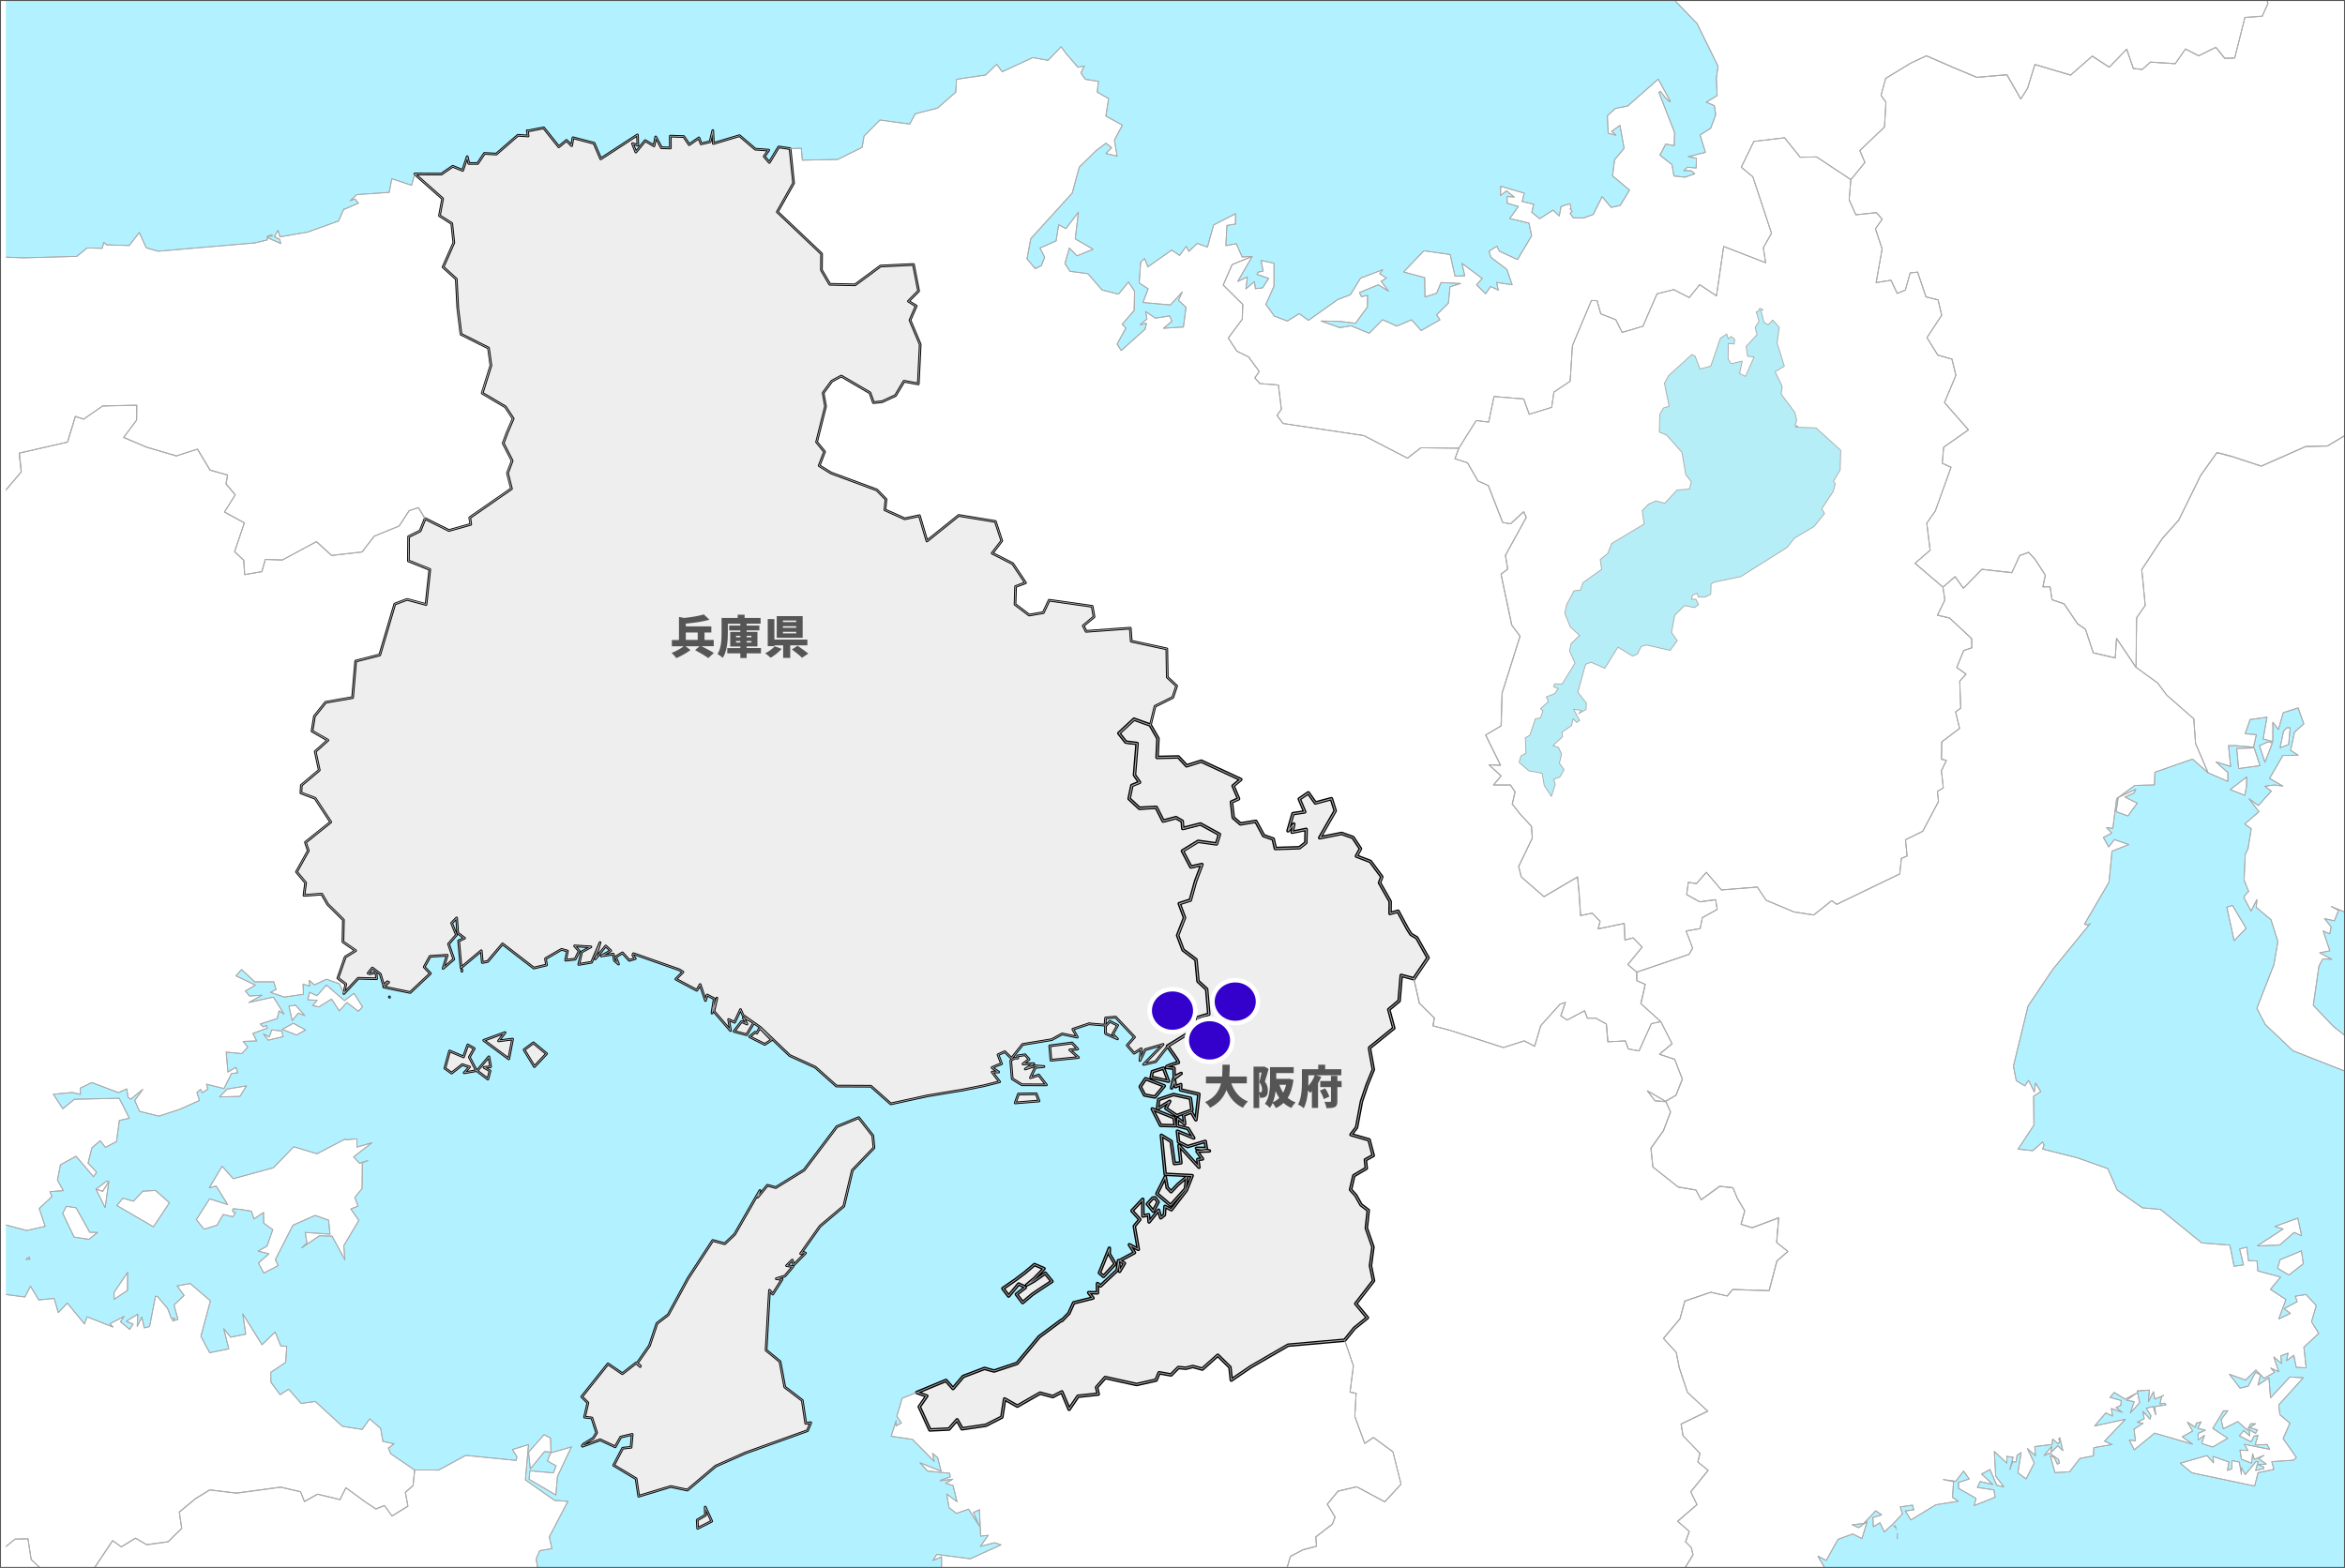 <?xml version="1.0" encoding="UTF-8"?>
<svg id="_レイヤー_2" data-name="レイヤー 2" xmlns="http://www.w3.org/2000/svg" width="565.14" height="377.94" xmlns:xlink="http://www.w3.org/1999/xlink" viewBox="0 0 565.14 377.94">
  <rect x="0" y="0" width="565.14" height="377.94" fill="#808080" stroke="none"/>
  <defs>
    <style>
      .cls-1 {
        stroke-width: 1.88px;
      }

      .cls-1, .cls-2, .cls-3, .cls-4 {
        fill: none;
      }

      .cls-1, .cls-4, .cls-5, .cls-6, .cls-7 {
        stroke-linecap: round;
        stroke-linejoin: round;
      }

      .cls-1, .cls-8 {
        stroke: #fff;
      }

      .cls-2 {
        stroke: #555;
        stroke-width: .23px;
      }

      .cls-2, .cls-8 {
        stroke-miterlimit: 10;
      }

      .cls-9, .cls-10, .cls-5, .cls-6, .cls-7, .cls-11 {
        fill-rule: evenodd;
      }

      .cls-9, .cls-7 {
        fill: #fff;
      }

      .cls-4, .cls-7 {
        stroke: #aaa;
        stroke-width: .21px;
      }

      .cls-12 {
        fill: #b2f1ff;
      }

      .cls-10 {
        fill: #bfe7e7;
        opacity: .32;
      }

      .cls-5 {
        stroke-width: .84px;
      }

      .cls-5, .cls-6 {
        fill: #eee;
        stroke: #000;
      }

      .cls-6 {
        stroke-width: .63px;
      }

      .cls-11 {
        fill: #555;
      }

      .cls-13 {
        clip-path: url(#clippath);
      }

      .cls-8 {
        fill: #30c;
        stroke-width: 1.1px;
      }
    </style>
    <clipPath id="clippath">
      <rect class="cls-3" x=".12" y=".12" width="564.9" height="377.71"/>
    </clipPath>
  </defs>
  <g id="_レイヤー_1-2" data-name="レイヤー 1">
    <g>
      <g class="cls-13">
        <g>
          <rect class="cls-12" x=".79" y="-41.65" width="628.73" height="628.73"/>
          <polygon class="cls-10" points="423.23 79.87 423.5 80.67 420.85 83.54 421.21 85.92 422.76 86.08 420.7 90.75 419.26 90.09 419.92 87.1 417.21 87.7 416.5 86.5 416.56 82.82 417.96 82.96 418.09 81.87 417.24 81.14 416.52 81.71 416.18 80.55 414.63 81.58 412.31 88.3 409.74 88.98 408.52 85.87 407.75 85.52 402.13 90.62 401.16 92.44 402.3 97.98 400.95 98.38 400.05 99.86 399.94 104.18 401.68 104.9 405.39 109.07 406.3 114.44 407.64 116.16 407.19 117.94 404.2 118.16 401.22 121.36 399.12 120.77 397.31 121.58 395.81 123.11 396.28 126.33 388.47 131.01 387.51 133.42 385.68 134.91 386.04 137.25 381.5 140.5 380.91 142.26 379.37 142.45 377.59 145.79 377.15 147.82 378.47 151.14 380.72 153.19 378.67 155.2 378.31 156.93 379.62 159.86 376.51 164.91 374.68 164.88 374.48 165.58 375.56 165.99 374.76 167.2 372.7 168.01 373.18 169.15 371.29 170.87 371.87 171.32 371.3 173.07 370.03 173.28 368.72 177.23 367.62 177.89 367.77 181.58 366.57 182.23 366.14 183.78 368.5 185.82 371.68 186.4 372.19 189.34 373.9 192 374.84 189.05 374.47 187.84 375.94 187.3 376.98 185.52 375.85 183.97 376.36 181.76 375.61 180.14 374.31 179.73 376.6 177.58 376.47 176.49 378.76 174.92 379.16 173.26 380.03 174.12 380.73 173.65 379.28 170.94 381.19 171.21 380.51 171.99 382.3 170.99 382.35 169.44 380.3 166.84 382.16 160.08 383.5 159.6 386.8 161.06 389.96 155.95 393.49 158.12 394.68 157.61 395.56 155.79 396.9 155.46 402.53 156.75 404.25 154.42 402.85 152.44 403.63 148.3 405.97 145.96 408.43 146.44 409.36 145.73 408.72 144.42 407.67 144.45 407.91 143.47 409 142.98 409.35 143.9 410.96 143.91 412.32 143.22 412.39 140.79 413.18 140.31 419.57 138.97 430.73 131.94 432.45 129.73 437.2 126.9 439.73 123.78 439.06 122.62 441.8 118.49 442.32 116.6 441.87 115.98 443.5 113.28 443.62 108.54 437.69 103.15 432.72 102.96 433.28 102.71 432.55 102.52 433.03 101.36 432.57 99.42 429.27 95 429.51 93.13 427.81 89.61 430.03 88.26 428.29 82.66 428.81 78.89 427.25 77.15 426.11 78.31 425.12 77.68 424.4 74.83 424.9 74.68 424.15 74.34 423.98 74.43 423.8 75.03 423.25 75.18 423.93 77.47 423 78.87 423.23 79.87 423.23 79.87 423.23 79.87"/>
          <path class="cls-7" d="M6.27,303.56l.96-.03-.17-.57-.79.6h0ZM23.13,286.64l1.63.55,1.45-2.37-.43-.15-2.65,1.97h0ZM78.67,237.46l-2.29,2.56-1.78-.82-.42,1.79,2.24.14-1.08,1.28,1.52.3,3.04-1.89,1.87,2.84,1.83-2.02,2.76,2.13,1-1.06-2.04-3.26-2.32,1.75-4.34-3.76h0ZM-11.66,300.23l.09.02-.09-.24v.22h0ZM-11.66,291.8l1.88-1.69,6.81,2.19,2.28,2.42,7.12,1.89,4.45-1-1.43-4.31,3.06-2.86-.46-1.2,3.21-.24-1.42-2.53.72-3.69,3.76-2.08,4.2,4.94.75-1.07-2.05-2.22.94-3.69,2.01-1.69,1.24,1.61,2.66-1.42.7-5.08,2.41-.53-2.45-4.81-10.8.24-2.79,2.29-2.29-3.51,4.58-.42,1.96.45-.07-1.48,2.8-1.37,6.42,2.43,2.02-.9.3,2.03.65.46,2.89-2.37-1.93,2.7,1.16,2.59,4.66,1.16,4.92-1.6,4.86-2.17-.61-1.94.88-.73.41.8,1.34-.87-.32-1.18,4.21,1.04,1.81-3.62,1.53-.18-.48-1.31-1.91,1.14-.42-4.81,3.77.36,1.43-1.55-1.1-1.39,3.26-.11-.92-1.81,3.48-1.29-.21-.62-.79.32-.7-.69,4.06-1.29.47-1.88,1.19.78-2.56-4.09-5.91,1.3,3.15-1.75-2.99.19-.99-1.19,2.37-1.45-4.66-2.23,1.37-1.51,3.16,2.95h4.59s.55,1.85.55,1.85l-1.33.7,3.34,1.13,4.58-.67-.07-2.46,1.56.51-.09-1.41,1.27,1.08,2.9-1.35,3.11,1.11,1.08,2.3.47-2.27-1.91-1.44,1.77-5.1,2.5-1.54-3.05-2.12.11-5.29-3.78-3.74-1.43-2.47-4.3.31.4-3.04-2.19-2.64,2.84-5.1-.69-2.01,6.1-4.89-3.77-5.73-3.42-1.28.1-1.85,4.32-3.64-.97-4.5,3.05-2.72-3.82-2.2.58-3.58,2.7-3.37,6.49-1.12.75-8.8,5.8-1.48,3.62-12.27,2.96-1.12,4.57,1.22.91-8.44-5.16-2.08.06-5.83,2.78-1.39,1.19-2.96-1.59-2.64-2.23.74-2.43,3.7-5.98,2.44-2.95,3.81-7.33.84-3.66-3.33-8.2,4.42-4.12-.13-.85,2.95-4.12.72-.21-3.44-2.21-2.1,2.35-6.94-4.79-2.61,2.6-4.15-2.23-2.63.38-2.14-4.23-1.19-3.04-5.06-5.09,1.64-7.2-2.13-5.49-2.32,3.12-4.16.04-3.62-8.23.19-4.57,3.17-2.01-.65-1.9,6.19-11.62,2.66.48,4.52-4.13,4.87-4.78-.92-2.88-9.03-2.97-.61-2.04-2.11v185.84h0ZM59.4,261.75l-4.66.77-1.83,1.88,4.92-.12,1.57-2.53h0ZM71.25,242.3l-1.61.23.77,3.47,1.5-1.81,1.54.64-2.2-2.53h0ZM67.89,248.53l-2.37-.27-.66,1.71-1.37-.75,1.15,1.51,3.61-.86-.37-1.33h0ZM70.69,246.65l-2.68,1.49,3.46,1.34,2.18-1.2-2.96-1.63h0Z"/>
          <path class="cls-7" d="M82.86,50.41l.1-.04-.1.02v.02s0,0,0,0h0ZM110.32,74.28l-.36-7.04-3.18-2.89,2.59-5.87-.5-4.63-2.96-1.89.76-4.09-6.71-5.95-.77,2.75-4.76-1.58-.64,3.29-7.8.52-1.59,1.49,1.16-.43.82,1.03-3.51,1.5h-.05s-1.24,2.79-1.24,2.79l-7.45,2.67-6.66,1.14-.47-1.6-.86,1.58,1.27.63.25,1.01-3-1.34v-.46s.92,0,.92,0l.02-.2-.09-.07-1.06.28-.07.93-2.98.71-23.31,2-2.86-.83-1.65-3.69-2.45,3.15-5.43-.17-.68-.6-.39,1.44-3.64-.08-2.48,2.02-12.88.36h-.08s-17.25-.75-17.25-.75v44.55l2.04,2.11,2.97.61,2.88,9.03,4.78.92,4.13-4.87-.48-4.52,11.62-2.66,1.9-6.19,2.01.65,4.57-3.17,8.23-.19-.04,3.62-3.12,4.16,5.49,2.32,7.2,2.13,5.09-1.64,3.04,5.06,4.23,1.19-.38,2.14,2.23,2.63-2.6,4.15,4.79,2.61-2.35,6.94,2.21,2.1.21,3.44,4.12-.72.85-2.95,4.12.13,8.2-4.42,3.66,3.33,7.33-.84,2.95-3.81,5.98-2.44,2.43-3.7,2.23-.74,1.59,2.64,5.74,2.86,5.26-1.48-.24-1.61,10.05-6.98-.96-3.75,1.13-2.98-2.17-4.23,1-2.67,1.42-3.26-1.89-2.85-5.58-3.3,2.09-6.67-.58-4.2-6.63-3.33-.77-6.26h0Z"/>
          <path class="cls-7" d="M538.03,218.26l-1.36.41,1.75,8.09,2.88-3-3.27-5.51h0ZM580.48,251.11l-1.82,1.95,2.36-.63.46,2.81,1.05-.41.36-2.58-2.41-1.14h0ZM541.41,189.42l.03-2.13-3.96,3.04,3.54,1.39.39-2.31h0ZM543.24,180.29l-4.2.12.47,4.85,5.14-.7-1.4-4.27h0ZM516.45,140.18l.53,5.75-2.07,2.96-.14,11.97,5.23,3.79,2.17,2.91,6.53,5.73.43,5.95,3.02,7.05,4.76,2.07v-2.14s-2.87-2.57-2.87-2.57l3.54,1.1-.52-5.02h1.78s4.26.36,4.26.36l.69-3.02-2.72-.19,1.19-3.43,4.09-.58-.94,5.25,2.34.63v-4.65s1.35,1.75,1.35,1.75l1.15-4.06,3.6-1.15,1.37,3.83-2.24,2.01-.94,4.39,1.81,1.17-3.68.07-3.21,5.54,3.21,1.83-2.08-.26-2.28.3,1.57,1.18-3.13,3.48-2.22-1.63,2.37,3.11-3.43,2.96,1.58,1.15-.79,4.86-.65,1.29-.29,6.22,1.11,2.75-.56.51-.43.62-.16.33,1.71,3.25,1.42-2.75-.16,1.88,3.55,2.95,1.67,5.28-.95,5.54-4.12,10.55,2.05,3.93,6.63,6.29,15.22,5.98,1.02-1.53-1.83-1.81.98-1.67-1.51-.12-.46-.59,1.47-.94-.61-1.61-4.42-3.47-4.95-5.18,1.37-9.46.93-1.74,2.15.1-2.89-1.56,2.44-.48-1.6-4.77,1.57.68.34-1.68-1.59-1.99,2.37.52,1-2.51-1.74-.92,4.06,1.64,1.01-1.19-1.26-1.04,3.47-11.26,1.54-5.21-1.19,10.72-.09,2.82,1.18.32-1.28-.03-1.18,3.49.95.74-1.42-.17-2.4,4.41,1.61,1.04-1.83.4.41,3.34,2.51,2.83,4.78,1,.82.74-.22,1.99,5.28,6.56,8.51-2.56,1.1.78.15,1.23.32-.06.26.56.21.15.13.02,3.42-3.53,4.22,2.12,1.14-1.56,2.98,1.75,2.92-1.36,1.78,2.04-1.83,2.47,1.73.38,2.24-2.51-.74-3.29,1.45-3.73,3.69,1.32.17-2.83,1.66.09-1.35-1.71,5.53,2.05.88,2,3.07-.8.36,1.18.25.31.27.17,1.45-.45-.99-1.38,3.12,1.23-.97-1.8,1.98.43,3.37,2.92-2.45,1,.55,1.89.38,1.27,3.13-1.46.98,1.12-1.94,2.26-.14,8.28,5.74,1.26-3.47,1.84-.86-1.89-3.62.5-.03,5.07,3.03.16-.52,1.72-1.99-.57.78,1.72-1.62,1.88-3.83-.1.82-2.99h1.91s-.07-7.62-.07-7.62l-2.77-.64-4.86,3.32,1.52,1.58-1.17,2.82-2.74-3.04-2.37,2.24,1.95,2.3-1.98-.05-1.67,2.93-3.02-.61-8.2,5.06-6.57-.09,2.53,2.11-3.97,2.44-3.07.29.74-2.19-3.9-1.04,1.19-2.36-4.21-.79-9.98,17.84,23.42-1.88,8.14-2.63-.06-1.41.43,1.8,27.99-10.05,6.75-1.44v-134.06l-4.68.29.14-3.51-6.59-3.94-5.87.05-9.51,7.51-6.28.72-2.98-2.77.6-1.21-1.94-2.91-3.58.75-4.79-4.07-3.24-.87-.9,2.41-2.71-.37.14-2.86-2.75-.93-.43-2.56,1.63-1.26-.83-2.06-3.96-.91.32-5.57-8.18-3.82-2.34-4.42-1.93-.48,2.78-4.62-5.01.53-.85,1.51-.08,3.44-7.24,4.32-5.22.12-10.73,4.73-7.22-2.37-3.05-.81-.46-.03-3.85,5.41-5.32,10.83-3.92,4.37-4.99,7.56.31,2.85h0ZM546.5,178.86l-1.96.9,1.31,3.99,1.8-4.71-1.14-.18h0ZM551.93,175.43h-.83s-.77.83-.77.83l-.83,3.99,2.05-.78.38-4.04h0Z"/>
          <path class="cls-7" d="M23.13,286.64l2.21,4.47.86-6.18v-.11s-1.44,2.37-1.44,2.37l-1.63-.55h0ZM37.46,286.96l-3.04.18-2.25,2.41-2.58-.72-1.41,1.77,8.8,5.11,3.85-5.79-3.37-2.97h0ZM83.37,274.75l-.17-.19-6.81,3.56-5.6-1.69-4.89,5.05-9.69,2.65-2.67-3.01-3.1,5.19,1.67-.42,2.75,4.48-4.34-1.4-3.2,5.03,1.86,2.29,3.11-.95,1.51-2.6,2.36.58.58-1.04-.6-.12-.06-.63.19-.18,2.01.23,2.31.38.63,1.86,2.29-1.56.05,2.58,2.18,1.57-1.38,3.96-2.16,1.21,2.62.65-2.54,2.22,1.3,2.43,3.48-1.81-.7-1.45,4.24-8.29,5.35-2.36,3.24,1.15.34,3.37-5.98-.41.43,2.52-1.24,1.19,4.24-2.91,3.04.08,3.11,5.71-.28-3.39,3.63-6.11-1.93-2.75,1.72-.68-.76-2.1,1.75-2.15.06-6.23,1.29-.5-1.97.65-1.42-1.54,4.43-3.42-3.63,1.06-.02-2-2.65.25h0ZM16,290.78l-.88,1.69,2.74,5.73,3.58.54,2.07-1.66-1.88-.04-3.31-5.91-2.32-.35h0ZM-11.66,373.81l3.42-1.3,1.52,1.21,4.84-1.57,1.81,1.89,3.69-3.02,3.11-.08.78,5.01,5.06,4.67,4.92-.17,2.03-2.55,2.98.49,4.67-6.98,2.08,1.51,3.43-2.1,2.69,1.57,5.17-.71,3.28-3.26-.58-3.9,3.87-3.21,3.47-2.13,6.43.78,10.65-1.44,4.78,1.1.95,2.37,3.15-1.78,5.42,1.31,1.43-2.86,4.37,3.22,2.85,1.9,2.06-.83,1.82,2.52,3.84-2.36-.61-3.35,1.85-1.62.39-3.76-5.78-3.95-.59-1.35,1.36-1.06-2.67-.57-.54-3.1-2.64-2.34-1.83,2.55-4.76-.75-6.54-5.99-3.39.48-3.02-3.44-2.05,1.33-2.22-3.01-.05-2.36,3.61-2.43.25-3.83-1.45-.14-1.33-3.34-3.18,3.06-4.63-7.41.71,4.88-3.64.72-1.66-2.05,1.22,4.86-4.61.94-2.12-3.97,2.3-8.54-4.86-4.17-3.15.57,1.67,2.29-2.43,2.31.95,3.49-1.32.34.53-.67-.74.19-.99-2.54-2.44-2.87-.46-.04-1.42,7.29-1.3.33-.56-2.64-1.12,2.27.14-2.94-2.76,1.71,1.63.68-.83,1.26-2.22-1.82.87-1.3-3.39,1.78.71.79-6.23-2.46-.63,1.72-4.14-5.04-2.17,2.3-1.01-3.42-3.7.37-1.99-3.3-1.35,2.59-5.51-.72.5,5.63-.91-.71-1.2,3.48-3.04.81-.55,2.23-5.35.55-.98-1.77,5.07-2.95-.58-3.3-4.74,3.87,2.35-3.99-2.74,2.03v5.52l.26.58-.26-.02v49.95h0ZM30.75,306.71l-3.26,4.81.03,1.67,3.19-2.14.04-4.34h0Z"/>
          <path class="cls-7" d="M70.73,501.46l.03-.06h-.07s.05.07.05.07h0ZM103.47,479.38l-.59,2.71,2.45.76,1.63-2.16-3.48-1.32h0ZM128.21,386.43l-2.11,2.91,1.43.98,1.84-2.45-1.16-1.44h0ZM131.1,345.84l-3.72,4.22.43,4.01,3.4-4.15,1.57.1-.11-3.37-1.58-.82h0ZM137.71,348.78l-5.03,1.46-.75,1.94,2.08,1.15-.63,1.72-5.68-.52-.2,2.04,6.45,3.8.39-4.45,3.36-7.15h0ZM167.05,434.62l-3.05,2.45.97,1.39,1.85-.71.22-3.13h0ZM17.49,380.44l-4.92.17-5.06-4.67-.78-5.01-3.11.08-3.69,3.02-1.81-1.89-4.84,1.57-1.52-1.21-3.42,1.3v60.52l3.17,4.69,3.67.38,3.57,3.22,6.43-2.51.92-5.55,1.67-1.2,4.75-1.15,2.13,4.47,6.57-1.34-.1,4.24,4.32,6.44-.67,6.52,2.06,5.05-.71,2.16.86,1.87-2.43,4.37,12-.6,4.56,2.66,3.02-.58,1.97.94-.87,5.91,2.31,1.98-6.47,3.83.92,4.23,3.63,1.12-1.1,2.23,2.56,1.97,1.8,6.26,4.27-1.33,3.44,3.6,8.24-1.65,4.37,2.97,1.49.69,1.18-2.05-2.78-1.68,1.35-.04-.49-2.05,1.78-2.18,8.5.71-5.85-.77,5.96-1.1.2-2.97,4.94-4.53-4.63-.38-.42-.87,1.55-1.41,1.38,1.14,2.36-4.53,2.48-1.99,2.66.94.56-2.11,3.99.74,5.87-3.88,13.45-7.79.52-4.09,1.84-.88-.09,1.72,2.2.44,1.8-4.66-.94-1.84,1.98.02.31-2.06,2.35-.09,1.3,1.91.03-1.77,3.49-3.09,3.9,1.47-.07-1.87,7.23-3.16,1.88-.16,1.23-1.5,6.35-2.19,1.5-1.26,1.76-.37.71-.57-1.53-1.88-4.14,2.25-3.48-1.25-3.84,1.21,3.1-2.65,4.44-.33-5.16-.91.11-1.35-9.2,2.2.82-5.23-3.39,2.01,1.72-3.5,4.35-.46-1.32-1.51,2.37.9,1.6-1.7-.35,1.41.27.14h.13s4.62-5.75,4.62-5.75l.61-3.47,1.85-.46-2.06-6.7-5.62-1.94-2.6-4.86-.2-.51-3.51-5.82-1.36,1.62,1.68,2.4-4.39.18-.19.99-.49,1-.21-.12-.15-2.35.79.23,1.03-.93-4.8-2.59,2.35-2.27-2.14-2.31,1.45-.86-1.69-.58.94-.78.33-.95-1.75.02,4.82-12.72-.62-3.44.86-2,2.94-.48-.62-2.85,4.47-8.55-3.21-.24-7.02-4.94.75-8.51-3.89,1.2,1.11,1.75-.21.87-12.14-1.21-6.52,3.54-5.79-.04-.39,3.76-1.85,1.62.61,3.35-3.84,2.36-1.82-2.52-2.06.83-2.85-1.9-4.37-3.22-1.43,2.86-5.42-1.31-3.15,1.78-.95-2.37-4.78-1.1-10.65,1.44-6.43-.78-3.47,2.13-3.87,3.21.58,3.9-3.28,3.26-5.17.71-2.69-1.57-3.43,2.1-2.08-1.51-4.67,6.98-2.98-.49-2.03,2.55h0Z"/>
          <polygon class="cls-7" points="537.74 110.01 544.96 112.37 555.69 107.64 560.9 107.52 568.15 103.19 568.23 99.75 569.07 98.24 574.08 97.71 571.3 102.33 573.23 102.8 575.57 107.23 583.75 111.05 583.43 116.61 587.4 117.53 588.23 119.58 586.6 120.84 587.02 123.41 589.77 124.33 589.63 127.2 592.35 127.57 593.25 125.16 596.49 126.03 601.28 130.1 604.85 129.35 606.79 132.27 606.19 133.47 609.17 136.25 615.45 135.52 624.96 128.02 630.82 127.97 637.42 131.91 637.28 135.42 641.96 135.13 641.96 16.2 641.6 16.23 637.36 15.6 635.2 12.6 636.73 6.13 640.92 5.94 641.96 4.7 641.96 -54.09 535.42 -54.09 535.37 -53.96 533.37 -49.71 535.09 -45.56 529.35 -41.49 528.05 -29.78 532.62 -28.07 532.6 -20.95 539.83 -18.5 538.07 -14.04 543.38 -10.66 546.55 .84 545.19 3.89 541.01 4.2 538.54 13.97 536.15 14.06 534.01 11.41 529.86 13.45 526.69 11.81 524.21 15.35 518.25 14.97 516.26 16.73 514.13 16.53 512.53 11.86 508.31 16.21 504.22 13.53 499 18.11 490.4 15.56 488.63 21.27 487 23.86 483.64 18.01 476.42 18.65 471.08 16.42 464.24 13.45 460.47 15.22 454.43 18.91 453.3 23 454.5 24.67 454.14 30.62 448.2 36.3 449.42 39.18 446.04 43.33 445.64 48.18 447.26 51.79 452.2 51.27 453.6 52.85 451.97 55.14 453.58 60 452.14 68.13 455.74 67.57 457.22 70.74 459.19 69.94 460.37 65.79 462.15 65.6 464.16 71.56 467.07 72.29 467.95 75.99 464.39 81.38 467 85.6 470.42 86.58 471.36 90.49 468.61 97.04 474.38 103.63 468.41 107.79 468.07 111.67 470.19 112.64 466.39 123.18 464.34 126.1 465.16 132.63 461.51 135.78 468.27 141.56 471.19 139.03 473.19 141.81 477.66 137.25 484.87 138.06 486.77 133.92 488.91 133.16 490.45 134.82 492.94 138.67 492.33 141.48 494.08 141.44 494.53 144.57 497.47 145.58 500.7 150.37 502.6 151.68 504.48 157.37 509.8 158.6 510.1 153.9 514.78 160.86 514.92 148.9 516.98 145.94 516.45 140.19 516.14 137.33 521.13 129.77 525.06 125.4 530.38 114.57 534.23 109.16 534.69 109.19 537.74 110.01 537.74 110.01 537.74 110.01"/>
          <path class="cls-7" d="M301.76,61.89v-.09s-.03.02-.03.02l.03.07h0ZM322.72,78.92l-4.35-1.54,4.58.09,3.72.46,2.87-3.95.03-2.77-1.48.3-.47-.99,4.57-1.88,2.43,1.54-1.76-2.38,1.26-.76-1.62-1.06.71-.96-5.32,2.03-2.45,4-3.04,1.15-7.06,5.02-2.22-1.61-2.86,1.78-3.14-1.19-2.05-2.82,1.96-4.41v-5.53s-3.11-.64-3.11-.64l.49,2.54-1.21.28-.25.52,2.81.96-1.49,2.29-1.72.2-.23-1.7-2.07,1.74.36-2.84-2.32,1.04,3.35-5.8.07-.22-4.8,1.96-2.16,4.94,4.72,4.67-.11,3.56-3.38,4.54,2.08,3.18,2.82,1.39,2.56,3.49-1.05,1.54,1.19,1.39,4.48.34.72,5.83-1.05,1.51,1.46,1.94,19.45,2.91,10.53,5.45,3.25-2.51,9.15.12,4.2-6.68,3.01.37,1.28-6.16,7.15.58,1.33,3.7,5.42-1.67.54-3.68,3.91-2.62.56-8.61,4.58-10.87,1.34.05.89,3.18,3.63,1.43,1.53,3.06,5.01-1.49,3.4-7.82,4.03-1.01,3.73,1.92,2.52-3.11,4.05,2.71,1.73-11.92,10.12,3.92-.56-3.63,1.97-3.49-4.5-13.62-2.78-2.3,3.02-6.2,7.39-.88,3.78,4.69,3.94-.08,8.26,5.47,3.38-4.15-1.22-2.87,5.94-5.68.36-5.96-1.19-1.67,1.13-4.09,6.04-3.68,3.78-1.77,6.83,2.97,5.34,2.23,7.22-.64,3.35,5.85,1.64-2.6,1.76-5.71,8.61,2.55,5.22-4.58,4.08,2.68,4.22-4.35,1.6,4.67,2.13.21,1.99-1.76,5.97.38,2.47-3.54,3.17,1.64,4.16-2.04,2.14,2.65,2.39-.08,2.46-9.77,4.18-.31,1.36-3.05-3.16-11.5-5.31-3.38,1.76-4.46-7.23-2.45.02-7.13-4.56-1.71,1.3-11.71,5.74-4.06-1.72-4.16-17.27,3.4-1.22-5.06-4.83-2.72h-107.18l.33,1.53-4.27,9.41.35,2.29-8.52,7.7-1.18,4.71,6.76,9.34-1.2,8.77,3.35,5.14,10.49,10.93,5.03,10.26-.4,2.95.19,4.12-2.61,1.59,1.93.84.34,2.2-1.22,3.25-2.55,1.62,1.28,4.18-4.14,1.05,1.97.37-.06,2.36-2.12-.2-.85.83,1.79.03.85.73-2.37.82-2.67-.29-.46-2.75-2.92-2.28,1.42-2.67,2.03.39.1-3.16-3.79-9.71.38-.24,1.16,1.51.85.86.4.1-2.94-5.4-7.33,6.47-3,.59-1.92,1.76.18,4.23,1.87.46-1-.94,1.97-1.41,1.01,5.52-2.3,2.75-.49,3.89,4.09,3.44-2.26,3.71-2.17.45-2.18-2.59-2.12,4.28-2.3.86-2.52-.04-.77-1.06.5-.49-.5-.64.19-.07-.14-.92-.16-.21-2.07.67-.43,2.27-1.5-1.4-3.22,2.07-1.92-1.56.49-1.94-2.8-.66.51-2-5.67-1.66-.05,2.23,1.46-1.14,1.86,1.51-1.72-.14v1.61s2.7.79,2.7.79l-2.07,2.92,4.62,1.09.65,3.08-3.4,5.71-4.38-2.01-.6-1.2-1.88,1.17.42,1.48,3.89,2.96,1.25,3.68-3.74-.56.4,1.85-1.86-.87-1.19,1.76-2.19-2.18,1.37-1.52-4.87-3.63.66,3-2.35.07-1.16-5.21-6.35-.9-4.87,5.11,5.07,1.36.08,4.66,2.79-.89,1.07-2.58,4.72.23-2.55.79-.4,3.94-2.83,2.8.79,1.24-4.52,2.56-2.31-2.58-3.55,1.52-3.43-1.53-3.23,3.26-4.37-1.8-2.84.46h0Z"/>
          <path class="cls-7" d="M257.38,13.49v-.03s-.01.02-.01.02h.01s0,0,0,0h0ZM257.37,13.49l-1.65-2.22-3.13,3.27-3.7-.66-7.36,3.42-1.33-1.79-2.66,2.56-7.02,1.05-.19,3.11-4.41,3.84-5.33,1.35-1.35,2.49-7.18-.98-3.82,3.86-.47,2.73-5.89,2.92-8.52.17-.25-2.88-2.71.09.85,8.31-3.91,6.93,10.66,10.11-.04,3.91,2.01,3.44,6.1.13,6.13-4.53,7.94-.38,1.24,6.39-2.45,2.47,1.87,1.15-1.5,3.42,2.47,5.84-.46,9.52-3.45-.64-2.05,3.44-3.23,1.49-2.08.22-.84-2.36-6.92-4.04-2.27,1.22-2.09,2.84.57,3.24-2.15,8.59,1.91,2.35-1.29,3.35,2.85,1.77,11.04,4.09,2.21,2.26-.25,2.55,4.77,2.14,3.54-.75,1.81,6.11,7.66-6.16,8.83,1.45,1.54,4.66-2.3,2.99,4.93,2.51,3.09,4.63-2.39.89-.13,4.3,3.41,2.58,3.39-.58,1.42-3,10.36,1.47.45,2.53-2.59,2.15.68,1.35,10.65-.77.23,3.15,8.57,1.85.11,6.82,2.26,2.11-.93,2.77-4.28,2.13-1.12,4.57,1.87,3.25-.21,4.57,5.13-.12,1.99,2.14,3.53-1.12,9.52,4.42-1.85,1.54,1.32,3.11-1.72.78.44,3.76,1.73,1.51,3.72-.61,1.87,3.45,2.31.82.51,2.27,5.82-.19,1.52-1.2.08-3.22-3.38.69.41-1.97-1.4,1.63,1.19-4.14,2.84-.42-1.31-3.11,2.17-1.48,1.72,2.43,3.85-1.03.91,2.92-3.73,6.51,5.29-1.05,2.72.97,1.81,2.71-.96,1.79,3.36,1.28,2.74,3.71-.55,1.43,2.57,4.51-.03,2.9,1.92-.55,2.33,4.32.8,1.26,1.4.83,2.7,4.82-3.42,5.06,1.32,5.84,3.61,3.58-.32,1.89,4.11,1.08,12.87,4.16,5.01-1.62,2.52,1.31,1.47-4.97,4.65-5.18,1.27-.43-1.1,3.24,1.54,1.01,4.19-2.23.68,1.79h2.05s2.52,1.42,2.52,1.42l.36,4.27,4.23-.21.69,1.93,2.6.49,2.98-6.59,2.29-.49-4.81-4.31,1.06-4.66-2.02-.88v-2.05s-2.18-1.86-2.18-1.86l3.45-4.21-2.17-2.23-1.98.51-.18-3.98-6.27,1.3.45-1.82-1.9-1.96-2.8.57-.39-5.86-.34-3.45-8.09,4.76-5.48-4.77-.61-2.51,3.28-6.82-.2-2.87-2.67-2.87-1.96-2.48.68-2.92-1.11-1.69h-4.08s1.82-2.17,1.82-2.17l-2.91-2.68,2.79.13-3.6-7.31,3.72-2.2.25-7.93,4.32-13.7-2.01-2.7-2.58-12.25,1.62-1.2-.55-3.34,5.02-9.15-.63-1.37-3.17,2.91-1.89-.31-3.46-8.9-2.53-1.14-2.49-4.35-3.02-.97.93-2.52-9.15-.12-3.25,2.51-10.53-5.45-19.45-2.91-1.46-1.94,1.05-1.51-.72-5.83-4.48-.34-1.19-1.39,1.05-1.54-2.56-3.49-2.82-1.39-2.08-3.18,3.38-4.54.11-3.56-4.72-4.67,2.16-4.94,4.8-1.96-2.41.13-1.39-3.19-2.53.47.26-4.88,2.07-.34v-2.48s-5.27,2.71-5.27,2.71l-1.49,5.34-2.44-.9-2.04,1.93-.63-1.22-1.6,2.19-1.91-1.28-5.74,4.04-.79-2.01-.95.89-.34,5,2.15,1.4-1.24,3.31,6.61.59,2.83-3.12-.89,2.01,1.82,1.66-.63,4.77-4.8.3,2.02-1.68-.54-1.29-3.45.54-2.34-1.61.33,1.8-1.64,1.4,1.5-.36-.31,1.41-5.76,5.16-1-1.57,2.13-3.87-.91-.87,2.89-3.36.1-4.62-1.46-2.23-2.4,2.93-3.96-1-3.42-3.94-4.32-.56-1.23-1.89,1.08-3.74,1.84,1.89,3.87-1.59-4.3-2.5.77-6.43-3.02,3.97-1.74-.94-.61,3.89-3.89,1.71,1.13,2.24-.82,2.03-1.45.72-2-2.39.93-4.86,9.98-10.99,1.71-6.28,4.03-3.92,2.41-1.82,1.34,1.09-1.37,1.4,2.7.64-.65-3.87,1.91-3.6-3.98-2.2.66-4.21-2.74-1.54.29-2.61-3.17-.49-1.05-1.56.83-1.67-1.54.34-2.35-2.74v-.03s0,0,0,0h0Z"/>
          <path class="cls-6" d="M127.06,31.5h0s.02.02.02.02v-.02h-.02ZM112.74,251.87l-1.03,2.9-3.36-1.43-1.13,4.16,1.62,1.16,2.57-2.03,1.74.57-1.28,1.4,2.95-.52-1.71-3.26,1.18-2.08-1.56-.86h0ZM128.55,251.37l-2.24,1.68,2.48,4.06,2.93-3.12-3.17-2.62h0ZM117.81,254.74l-2.84,3.39,2.6,1.98.52-1.99-1.45-.81,1.59-.19-.41-2.38h0ZM169.95,363.29l.07,1.95-2,1.17.11,1.99,3.39-1.71-1.56-3.41h0ZM156.49,324.41l-2.99,4.28.79.49v.23s-.99-.87-.99-.87l-3.32,2.59-3.46-2.37-6.32,7.92,1.48,1.47-.8,3.45,1.76.2,1.15,3.57-.81,1.3-2.36,1.45-.29.39.04.11,4.27-1.56,3.62,1.7,1.33-2.35,2.77-.66-.27,3.12-2.04.22-2.15,4.12,5.4,3.24.63,4.21,7.71-2.33,4.02.85,6.81-5.77,7.18-3.18,14.95-5.37.78-1.92-1.2.16-.83-5.53-4.22-3.22-1.15-6.14-3.35-2.75.58-10.36.24-4.09.78.93,2.25-3.55-1.39-.15,2.08-.66,1.93-2.29-1.54-.21,1.38-1.35.34,1.19,2.83-2.87-.48-.16-.46.34-.22-.04,4.68-6.62,5.73-4.84,2.05-8.63,5.21-5.43-.28-2.92-3.4-4.35-5.27,2.18-7.87,10.44-6.85,4.24-2-.55-2.36,2.86.54-1.61-6.08,10.57-2.39,2.27-2.89-.79-5.95,9.12-4.77,8.77-2.73,2.1-1.81,5.39h0ZM249.73,263.66l-4.29.06-.78,2.14,5.74-.47-.67-1.73h0ZM247.01,254.26l-1.79.27.06.52h-.72s-.66.36-.66.36l-.23.18-.08.13.35,4.32,2.32,1.44,5.92.03-1.86-2.38-1.99.66,1.16-2.48,2.09-.21v-.02s-2.19-.15-2.19-.15l-2.3.76,2.04-1.3-2.59.08,1.46-1.11-.98-1.12h0ZM111.31,234.12h.01s-.01-.36-.01-.36h-.05s.05.36.05.36h0ZM251.42,147.68l-3.39.58-3.41-2.58.13-4.3,2.39-.89-3.09-4.63-4.93-2.51,2.3-2.99-1.54-4.66-8.83-1.45-7.66,6.16-1.81-6.11-3.54.75-4.77-2.14.25-2.55-2.21-2.26-11.04-4.09-2.85-1.77,1.29-3.35-1.91-2.35,2.15-8.59-.57-3.24,2.09-2.84,2.27-1.22,6.92,4.04.84,2.36,2.08-.22,3.23-1.49,2.05-3.44,3.45.64.46-9.52-2.47-5.84,1.5-3.42-1.87-1.15,2.45-2.47-1.24-6.39-7.94.38-6.13,4.53-6.1-.13-2.01-3.44.04-3.91-10.66-10.11,3.91-6.93-.85-8.31-2.73-.41-2.26,3.73-1.23-1.45,1.08-1.51-3.23-.23-3.82-3.26-6.3,1.89-.13-3.12-.64,2.69-2.19.51-.51-1.44-2.34,1.63-1.31-1.94-3.25-.11.02,2.86-2.16-.06-1.38-2.61-.4,2.15-2.13-1.25-2.25,2.75-.81-2.03,1.29.37-.1-2.47-8.84,5.76-1.61-3.75-5.09-1.33-.31,1.91-1.24-1.26-1.86,1.53-3.64-4.56-3.93.77.18,1.19-2.47-.17-5.21,4.53-2.86-.16-1.62,2.42h-2.14s-.38-1.64-.38-1.64l-1.09,3.31-2.41-.99-2.72,1.88-6.42-.02,6.71,5.95-.76,4.09,2.96,1.89.5,4.63-2.59,5.87,3.18,2.89.36,7.04.77,6.26,6.63,3.33.58,4.2-2.09,6.67,5.58,3.3,1.89,2.85-1.42,3.26-1,2.67,2.17,4.23-1.13,2.98.96,3.75-10.05,6.98.24,1.61-5.26,1.48-5.74-2.86-1.19,2.96-2.78,1.39-.06,5.83,5.16,2.08-.91,8.44-4.57-1.22-2.96,1.11-3.62,12.27-5.8,1.48-.75,8.8-6.49,1.13-2.7,3.37-.58,3.58,3.82,2.2-3.05,2.72.97,4.5-4.32,3.64-.1,1.85,3.42,1.28,3.77,5.73-6.1,4.89.69,2.01-2.84,5.1,2.19,2.64-.4,3.04,4.3-.31,1.43,2.47,3.78,3.74-.11,5.29,3.05,2.12-2.5,1.54-1.77,5.1,1.91,1.44-.47,2.27,3.46-3.68,4.43.12-.15-1.53-1.43.31-.46-.12,1.01-1.26,1.92,1.47.79,2.67.92-.83.3.14-1.19,1.14,6.38,1.31,4.87-4.58-1.49-1.56,1.42-2.57,4.12-.26-.98,3.16,2.57-2.21-1.26-3.66,1.89-2.19-1.15-2.85,1.2-1.25.26,3.64,1.66,1.24-1.43.64.58,6.48,4.87-4.09.26,2.84,1.29-.26,3.58-4.23,7.53,5.82,3.06-.73-.23-1.53,3.86-2.24,1.42.4-.43,2.22,2.3-.26.96-1.96-1.1-1.23,3.93.23-2.24,1.22-.69,3.01,3.09-.52,2.04-4.75-1.14,3.93,2.5-3.1,1.22,1.14-2.31,1.26,2.91-.45.29,1.55.98.86-.7-1.71,1.65-1,1.64,1.81,1.45-.42-.59-.83.16-.36,11.04,3.88.87.54-1.7,1.72,5.05,2.69.8-1.39,1.29,3.85.41-1.33,1.7.91-.55,3.45,1.18-3.63-.72,3.2,4.01,4.65-.46-2.67,1.45.67,1.42-3.06.6,1.37,2.52,1.77.14.08h0s1.51,1.07,1.51,1.07l7.1,6.79,6.15,2.8,5.1,4.55,8.31.04,4.79,4.25,8.78-1.92,8.59-1.43,5.07-1.02,3.78-.95-1.79-2.35h1.57s-1.6-1.06-1.6-1.06l1.12-.5,1.17-.43-.85-2.18,1.63-.73,1.64,1.6,2.65-3.35,7.01-1.15,2.53-1.39,3.65.78-1.08-1.91,4.02-1.35v.03s.02.03.02.03l3.7.31.16-1.74,2.41-.2,4.55,4.82-1.75,1.98,1.65,1.91,1.72-1.09-.31,2.84,1.25-2.6,4.34-1.28-4.71,4.83,2.91-.68,2.92-3.7,7.26-4.49-.04-2.38,2.72-.82-.52-6.01-2.09-1.92-.49-5.2-3.11-2.35-1.31-3.51,1.66-4.26-1.26-3.39,2.67-.85,1.26-4.56,1.52-4.02-2.65.59-2.04-3.86,3.79-2.32,4.42.62.71-2.3-4.57-2.5-4.27,1.09-.13-1.75-1.5-.87-3.09.82-1.67-3.3-4.07.21-2.47-2.3.67-3.19,1.84-.75-1.22-1.76.63-7.61-2.71-.33-1.68-2.13,3.66-3.39,3.89,1.4,1.12-4.57,4.28-2.13.93-2.77-2.26-2.11-.11-6.82-8.57-1.85-.23-3.15-10.65.77-.68-1.35,2.59-2.15-.45-2.53-10.36-1.47-1.42,3h0ZM121.71,248.91l-5.12,1.86,6.02,4.47.92-4.77-3.39.44,1.56-2.01h0ZM93.88,240.39l-.03-.1-.02.03.05.07h0ZM180.51,245.87l-1.4-.5.91,1.48-1.31-.61-1.81,2.37,3.04.81,1.72-2.88-.13-.09-1.03-.59h0ZM182.41,249.02l-.43-.2-1.31,1.08,1,.52,2.65,1.32,1.62-1.07-2.44-2.52-.49-.23-.27.49-.34.61h0ZM267.48,246.19l-1.04,1.11-.04,1.46v.19s.09.22.09.22l2.82,1.26-1.16-1.13,1.2-2.15-1.88-.95h0ZM258.35,251.4l-5.37.71.3,3.46,6.63-.66-2.09-1.83,1.9-.21-1.36-1.47h0Z"/>
          <polygon class="cls-7" points="345.32 247.28 345.64 245.38 342.03 241.8 340.71 235.96 337.68 235.13 337.17 241.28 334.68 243.36 335.9 247.85 330.08 252.57 330.08 252.94 330.97 257.82 329.46 261.47 328.1 265.49 326.91 271.78 325.58 273.5 329.93 274.75 330.94 278.54 329.03 279.57 329.26 281.61 326.24 283.4 325.46 286.77 326.7 288.12 327.98 290.42 329.72 291.73 329.26 296.02 330.86 300.57 330.27 305.03 330.26 305.12 331 308.71 326.72 314.25 329.52 317.63 326.39 320.16 324.06 323.05 326.16 329.27 325.35 335.57 326.82 335.87 326.5 341.44 328.89 347.93 331.01 346.52 335.69 349.96 337.64 357.76 333.74 362 326.98 358.37 322.47 359.43 319.87 362.58 321.75 365.69 321.09 367.39 317.09 370.47 317.27 372.72 314.06 373.54 310.99 375.15 308.96 381.97 302.94 385.7 303.51 388.61 301.59 390.68 303.11 392.33 303.69 392.29 309 394.77 312.37 400.61 311.18 404.8 316.39 405.68 319.28 411.2 318.8 418.84 315.07 418.03 313.63 426.97 311.65 428.02 312.74 430.09 315.82 430.44 316.41 433.69 314.73 436.14 320.33 435.23 323.03 432.61 322.79 430.72 327.51 429.43 334.56 429.77 340.36 433.95 348.87 431.81 350.19 429.48 357.23 431.85 359.11 437.1 359.9 436.37 359.84 439.43 362.17 439.74 363.72 435.95 359.73 433.97 359.42 430.89 361.38 428.04 360.85 426.3 363.52 427.32 363.54 429.18 366.14 429.93 366.03 426.83 368.82 427.3 365.9 421.16 370.34 415.34 372.4 413.43 375.11 414.77 381.38 412.61 386.78 407.48 389.83 401.61 396.51 402.1 404.84 404.39 404.97 401.42 403.29 399.33 403.71 391.7 408.38 391.93 405.43 388.8 405.94 384.82 405.08 383.41 406.71 381.45 405.61 378.79 408.05 374.79 407.61 373.02 406.24 371.65 407.14 369.15 404.33 366.71 408.99 362.7 407.49 359.6 411.69 354.42 409.2 352.43 409.71 350.32 405.63 346.09 405.15 343.28 411.59 340.17 406.71 335.65 404.72 329.73 403.98 325.97 400.9 322.64 404.91 317.87 406.04 313.64 412.3 311.51 416.27 312.41 417.59 310.84 426.37 311.13 428.24 303.98 430.9 301.66 428.18 299.51 428.67 293.55 422.29 295.95 419.6 295.13 420.48 291.9 418.7 288.87 417.63 286.31 414.44 285.97 410 289.2 408.72 286.86 404.45 286.14 398.36 281.32 397.88 276.79 400.89 272.56 402.61 268.04 401.5 265.57 398.87 265.35 397.03 262.97 401.42 265.49 403.91 264.03 405.46 260.15 403.6 255.36 399.95 254.15 402.98 251.6 400.26 246.25 397.96 246.74 394.98 253.33 392.38 252.84 391.69 250.91 387.46 251.12 387.1 246.85 384.59 245.43 382.53 245.43 381.86 243.64 377.66 245.87 376.12 244.86 377.22 241.63 375.94 242.06 371.29 247.23 369.82 252.2 367.31 250.9 362.3 252.52 349.43 248.36 345.32 247.28 345.32 247.28 345.32 247.28"/>
          <path class="cls-7" d="M466.95,148.3l1.78-3.64-.46-3.11-6.76-5.78,3.64-3.15-.81-6.53,2.05-2.91,3.8-10.55-2.12-.97.34-3.88,5.97-4.17-5.77-6.59,2.75-6.55-.95-3.91-3.41-.97-2.61-4.22,3.55-5.39-.88-3.7-2.91-.73-2.01-5.96-1.78.19-1.17,4.15-1.97.8-1.48-3.17-3.6.55,1.44-8.12-1.61-4.86,1.63-2.3-1.4-1.58-4.94.52-1.62-3.61.4-4.86-8.26-5.47-3.94.08-3.78-4.69-7.39.88-3.02,6.2,2.78,2.3,4.5,13.62-1.97,3.49.56,3.63-10.12-3.92-1.73,11.92-4.05-2.71-2.52,3.11-3.73-1.92-4.03,1.01-3.4,7.82-5.01,1.49-1.53-3.06-3.63-1.43-.89-3.18-1.34-.05-4.58,10.87-.56,8.61-3.91,2.62-.54,3.68-5.42,1.67-1.33-3.7-7.15-.58-1.28,6.16-3.01-.37-4.2,6.68-.93,2.52,3.02.97,2.49,4.35,2.53,1.14,3.46,8.9,1.89.31,3.17-2.91.63,1.37-5.02,9.15.55,3.34-1.62,1.2,2.58,12.25,2.01,2.7-4.32,13.7-.25,7.93-3.72,2.2,3.6,7.31-2.79-.13,2.91,2.68-1.82,2.17h4.08s1.11,1.68,1.11,1.68l-.68,2.92,1.96,2.48,2.67,2.87.2,2.87-3.28,6.82.61,2.51,5.48,4.77,8.09-4.76.34,3.45.39,5.86,2.8-.57,1.9,1.96-.45,1.82,6.27-1.3.18,3.98,1.98-.51,2.17,2.23-3.45,4.21,2.17,1.86,12.6-4.28.87-1.5-1.57-4.14,3.38-.58.54-2.64,3.58-1.97-.39-2.37-3.82.53-3.16-1.75.41-2.96,1.92.35,2.41-2.74,3.62,4.24,8.66-.69,2.11,3.16,6.71,2.83,4.78.74,4.34-3.46,1.19.9,15.2-7.34.41-3.76,1.37-.55-.39-3.92,4.17-2.06,3.79-7.18-.26-2.4,1.42-.9-.46-4.11,1.2-2.5-1.18-.28.06-4.17,4.3-3.25-.96-4,1.24-.88-.25-6.53,1.53-1.68-2.24-1.61,1.67-4.06,1.97-.68-.05-2.21-5.33-4.97-2.91-.68h0ZM423.23,79.87l-.23-1,.93-1.4-.68-2.29.54-.15.18-.6.16-.09.76.34-.5.16.72,2.84.99.63,1.14-1.15,1.56,1.74-.53,3.77,1.75,5.59-2.22,1.35,1.7,3.52-.24,1.87,3.3,4.42.46,1.94-.48,1.16.73.19-.56.25,4.97.19,5.92,5.39-.12,4.74-1.63,2.71.45.62-.52,1.89-2.75,4.13.68,1.16-2.53,3.12-4.76,2.83-1.72,2.21-11.16,7.03-6.39,1.34-.79.48-.07,2.43-1.36.69h-1.61s-.35-.93-.35-.93l-1.09.49-.24.98,1.05-.03.64,1.31-.93.71-2.46-.48-2.34,2.34-.78,4.14,1.39,1.99-1.72,2.33-5.63-1.29-1.34.34-.88,1.82-1.19.51-3.53-2.17-3.16,5.11-3.3-1.46-1.34.48-1.86,6.76,2.04,2.6-.05,1.54-1.79,1,.68-.78-1.91-.27,1.46,2.71-.7.47-.87-.87-.4,1.66-2.29,1.57.13,1.08-2.29,2.15,1.3.41.76,1.62-.52,2.21,1.14,1.55-1.05,1.78-1.46.54.37,1.2-.94,2.95-1.71-2.66-.51-2.94-3.18-.58-2.36-2.04.43-1.55,1.21-.65-.15-3.7,1.1-.66,1.31-3.95,1.27-.21.56-1.75-.58-.46,1.89-1.72-.49-1.14,2.06-.8.8-1.22-1.08-.41.2-.7,1.83.03,3.11-5.05-1.32-2.93.36-1.73,2.06-2.01-2.25-2.05-1.32-3.32.45-2.03,1.78-3.34,1.54-.19.59-1.76,4.54-3.25-.36-2.34,1.83-1.49.95-2.4,7.81-4.69-.47-3.22,1.51-1.54,1.81-.81,2.1.59,2.97-3.2,3-.23.45-1.77-1.34-1.72-.92-5.37-3.71-4.17-1.74-.72.11-4.32.9-1.49,1.35-.4-1.13-5.54.97-1.82,5.62-5.1.78.35,1.21,3.11,2.58-.67,2.32-6.73,1.54-1.02.35,1.15.72-.57.85.74-.13,1.09-1.4-.14-.07,3.68.71,1.2,2.71-.6-.66,2.99,1.44.66,2.06-4.67-1.55-.16-.36-2.38,2.64-2.87-.27-.8h0Z"/>
          <path class="cls-7" d="M432.49,393.42v-.03s-.05-.08-.05-.08l-.08-.03.13.14h0ZM553.77,293.64l-5.52,1.99,1.97.63-6.21,4.06,5.37-.21,3.52-3.04,1.78.81-.91-4.25h0ZM554.64,301.53l-5.13,2.11-.62,2.08,2.73,1.62,3.47-2.72-.45-3.09h0ZM456.41,367.87h.01s0-.01,0-.01l-.03-.02.02.03h0ZM456.94,368.31l-.19-.49-.31.06.5.43h0ZM457.08,368.72h-.02s.02,0,.02,0h0s0,0,0,0h0ZM457.22,369.68h0,0s0,0,0,0h0ZM457.24,369.76h-.03s.04.02.04.02l.04-.05h-.05s0,.02,0,.02h0s0,0,0,0h0ZM386.76,471.01l2.1-2.65-.88.69-.76-.5,1.67-.75,1.76-7.55,6.75-14.96,9.95-12.72,2.18,3.12,1.57-1.41-.82-1.67,2.79.45-1.89-2.53,2.48-.84-.3-4.11,4.13,1.22-1.12.29.57,2.51,1.85.16,3.61-1.56-.23-3.36-1.52.29-1.58-.93.27-.37,3.51-1.08,2.24,1.43-1.04.62.97,1.08.87-3.65,2.71.04-1.21-4.29-1.55.29.99-2.01-3.55,2.44-1.99-1.8,4.45-2.61-.85-3.56,7.52,3.28-2.84.72-.19,1.57,3.29,2.34,3.48-1.75.24-3.4-2.37-.17-.56-2.1,1.61,1.03,1.37-2.51-5.64-2.34,3.93,1.02,3.59-1.83-6.98-4.42-.13-4.67,1.33.03.45-.48-7.68-.45-1.78-2.01,6.58-3.15-1.45-3.08,7.96-6.04.87,1.62-5.16,3.97,1.08,3.31,2.35-3.19,1.28.24-1.66.91,1.42,2.98-1.07.57,2.36-.88.11-1.88,1.89-.56,1.16,2.42,1.07-2.78,2.53-3.64-5.82-.7,1.67-1.96-2.87-2.13,1.8-2.89-1.51-2.61,1.99,1.01,2.87-5.09,3.53-1.28,2.22,1.11,1.24-4.08-2.05,1.46-1.54-.7,2.76-.32,2.9-3.05,1.43.95-2.11.69.11,2.21,1.6-.97,1.05,2.21,1.95-1.79,2.41-2.54-.52-1.71,2.94-.42.31,1.15-2.06.26,1.37,2.16,6.01-3.66,5.42-.86-1.41-.9.26-3.81-2.46-.5,3.02.41,1.86-2.46,1.35,1.91-2.56.83v1.44s4.22,2.39,4.22,2.39l-.43,1.73,5.03-1.99-.31-1.78-3.98-.58.68-1.43,3.04.72-2.7-2.53,2.03-1.08,1.62,3.78,1.7.41-1.95-2.61-.33-5.94,3.02,2.82-.02-1.64,1.53.23-.78,2.91.65-1.83h.85s.23-1.55.23-1.55l.99-.67-.79,4.87,1.97,1.49,1.97-3.84-1.64-3.48,1.94,1.73-.18-2.21,4.15-.51.18-1.32,1.32,1.17.43-.67-.31-.44.26-.37.74,3.11-1.22-1.15-1.64,1.6.19-1.5-1.86,2.24,1.33-.59,2.18,1.54.19.93-.49.19-.76-1.55-.69-.39h-.22s1.09,3.98,1.09,3.98l3.53-.19,2.47-3.21,3.26-.64.11-1.97,4.41-.76-1.84-.8,5.05-5.28-7.42,1.61,2.68-3.15,1.62.77-.27-1.83,2.61.93-1.48-1.14,1.15-.54.08-1.17-2.71-.77,1.04-1.18,2.64,1.62,2.76-1.46-2.4,1.73,1.81.33-.94,2.73,2.25-2.48-.59-2.84,2.94-.2-.25,2.82,1.23-2.42.34,1.77,2.1-.88-.45.23-.42,1.81,1.15-.17.3.41-2.69.43.21,1.96-.58-1.99-1.69.4,1.12,1.8-.21.87-1.71-1.91.3,1.78-1.68.84,1.4.29-2.17,1.37.34,2.8-1.48-.15,1.19,2.34,4.92-4.02,9.1,2.65-2.45-1.77,2.49-1.37-1.24-2.17,1.9,1.24.23-.98,1.16-.32-.8,1.53,1.82.49-1.75.78.06,1.55,1.48-1.11-.65,1.96,2.65.86,3.6-2.1-3.59-2.39,2.59-4.24h1.03s-1.61,2.08-1.61,2.08l.51,2.26,3.51-1.73,2.29,2.02.83-1.5h1.16s-1.44.95-1.44.95l1.9.52-.46.84-1.57-.89.18,1.51-1.46-1.25-1.06,1.22,2.82,1.46.72-1.38.95-.18-.69,2.31,2.91-.12.6,1.17-6.09-1.2.86,1.5-1.94-.11.37,2.2,2.41.95.28-2.27.42,1.35,2.3-.96-1.27.79,1.85,1.31-1.93.14,1.26.53.04.45-1.94.41.58-2.13-.45-.07-2.64,3.21-.98-1.73.06,1.71-.5-2.99-1.76-.38-.06,2-1.05.36.37-2.01-3.82-1.34.1,1.54-1.58-1.75-6.44,1.84,2.8,2.31,15.12,3.19.83-3.22,3.8-.79-.49-1.87,5.23-.35.68-.67-3.18-4.54,1.63-3.72-2.41-2.03-.27-2.38,5.91-6.53-3.23-.18-4.67,5.03-.38-4.84-2.64,1.76.62-2.42-1.19-.68-1.79,3.36-1.96.48-2.55-3.34,3.88,1.4,2.48-2.43,1.98,2,2.54-1.46-.92-1.01,1.92.87-1.19-3.55,1.87,1.58-.19-1.85,1.75-.66-.35,1.83,1.74-1.32.59,2.9,2.38.14-.55-4.98,3.58-3.31-1.74-2.83,1.15-3.89-2.47-2.66-2.58.4.44,1.32-3.13,1.68,1.5,1.15-2.8,1.32,1.73-4.66-3.74-2.46,2.45-2.97-5.49-1.46-.2-2.43-2.06-.05-.4-3.24-1.72.4.93,3.85-2.27.33-1.02-5.09-6.76-.52-9.94-8.08-4.38-.39-5.96-4.2-.16-.19-2.21-5.05-7.33-2.61-.7-.18-7.69-1.93.35-.92-.02-.08-.25-.55-.05-.1-.04-.04-2.35,2.08-3.55-.38,3.82-5.77-.07-7,1.71-1.1-1.23-2.07-.3,2.16-1.4-2.78-.9,1.3-2.06-1.24-.69-3.51,3.52-14.48,5.97-8.85,9-11.01-.42.33-.96-.19,5.93-10.17.72-7.44,4.04-1.6-3.46-1.19-1.38,1.77-1.28-2.28,2.03-1.08-1.27-1.28,1.52.15.91-7.13.36-.26v-.09s.3-.13.3-.13l3.72-2.73,4.73-.13.12-3.06,9.07-3.16,3.74,3.3-3.02-7.05-.43-5.95-6.53-5.73-2.17-2.91-5.23-3.79-4.68-6.97-.3,4.7-5.32-1.23-1.88-5.69-1.9-1.31-3.23-4.79-2.93-1.02-.46-3.12-1.75.03.61-2.81-2.49-3.85-1.54-1.66-2.13.76-1.91,4.14-7.21-.81-4.47,4.56-2-2.78-2.92,2.52.46,3.11-1.78,3.64,2.91.68,5.33,4.97.05,2.21-1.97.68-1.67,4.06,2.24,1.61-1.53,1.68.25,6.53-1.24.88.96,4-4.3,3.25-.06,4.17,1.18.28-1.2,2.5.46,4.11-1.42.9.26,2.4-3.79,7.18-4.17,2.06.39,3.92-1.37.55-.41,3.76-15.2,7.34-1.19-.9-4.34,3.46-4.78-.74-6.71-2.83-2.11-3.16-8.66.69-3.62-4.24-2.41,2.74-1.92-.35-.41,2.96,3.16,1.75,3.82-.53.39,2.37-3.58,1.97-.54,2.64-3.38.58,1.57,4.14-.87,1.5-12.6,4.28v2.05s2.03.88,2.03.88l-1.06,4.66,4.81,4.31,2.73,5.34-3.03,2.55,3.65,1.21,1.86,4.8-1.55,3.88-2.49,1.46-4.39-2.52,1.84,2.38,2.63.23,1.11,2.47-1.71,4.52-3.02,4.23.48,4.52,6.09,4.82,4.27.72,1.28,2.34,4.44-3.24,3.19.35,1.08,2.56,1.78,3.03-.88,3.23,2.68.82,6.38-2.39-.49,5.95,2.72,2.16-2.66,2.31-1.87,7.16-8.78-.29-1.32,1.57-3.98-.9-6.25,2.13-1.14,4.23-4,4.77,3.08,3.34.74,3.75,1.98,5.92,4.89,4.52-6.44,3.11.47,2.81,4.08,4.23-.51,2.11,2.49,1.99-4.2,5.18,1.5,3.1-4.66,4.01,2.81,2.44-.9,2.5,1.36,1.37.44,1.76-2.44,4,1.1,2.66-1.62,1.97.86,1.41-.51,3.98,2.95,3.12-4.67-.22-.42,7.63,1.67,2.09-.12,2.97-8.33-2.29-6.68-.49-3.05,5.87.15,1.69-1.73.3,2.88,7.59-2.35,2.39-2.22-2.82-1.85.31-1.92,8.45-7.1-3.09.37,1.79-1.8-.22-.84,2.34,2.97,1.42-4.53-.34-2.79-.47.11,3.1-2.61-.74.7,5.67,1.39.46-.04-2.66,1.65,2.69-.81,2.69-3.51-.58-.76,2.28-2.33-.31.07-3.06-.8.73-.66,11.92,6.49,4.21,1.68,4.53.94,3.07,3.9,3,1.92-.58,1.2,5.53,5.37,2.16-.48-2.55,1.61-.5,5.67,3.13h0ZM457.26,370.12h0s0-.04,0-.04v.04s0,0,0,0h0ZM457.25,370.45h0s0,.11,0,.11l.03-.15h-.03v.04h0ZM457.25,370.75h0v.15s.02-.14.02-.14h-.01s0,0,0,0h0ZM457.27,369.83h0,0s0,0,0,0h0ZM466.55,362.73h0s0,0,0,0h0ZM457.27,369.86h0s-.02,0-.02,0h.02s0,0,0,0h0ZM510.77,192.08l-.3.22-.46,3.36,2.81,1.03,2.24-3.08-2.94-1.48,2.15-.95.44-.9-3.93,1.8h0Z"/>
          <path class="cls-7" d="M210.9,431.14l-.06-.09-.05-.03.1.12h0ZM348.3,523.69l-2.73,3.87,4.75.54-.33,2.11,1.84.77-.44-1.63,4.55-.71,1.81-2.57-9.46-2.39h0ZM303.12,392.33l-1.53-1.65,1.92-2.07-.57-2.91,6.02-3.74,2.03-6.82,3.07-1.61,3.21-.82-.18-2.25,3.99-3.08.66-1.7-1.88-3.11,2.6-3.15,4.51-1.06,6.76,3.63,3.91-4.24-1.95-7.8-4.69-3.44-2.12,1.41-2.38-6.49.32-5.57-1.47-.31.81-6.3-2.1-6.22-13.64,1.2-8.98,5.2-4.7,3.21-.34-3.09-2.93-2.89-3.72,3.33-2.3-.63-1.66.43-1.81-.17-1.78,1.78-2.87-.52-.73,1.77-4.68,1.06-7.58-1.68-2.07,2.36.39,1.64-4.88.51-2.13,3.14-1.77-4.19-2.16,1.13-3.07-.83-5.48,3.13-3.07-1.73-.67,4.38-3.87,1.97-5.73.84-1.19-2.16-1.94,2.22-4.61.22-2.55-5.59,1.8-2.59-2.41-.84-3.51,1.42-1.28,4.32,1.11,1.62-1.32.72.03-1.27-1.18,3.76,5.15.75,5.2,5.3-.38-1.94,1.24,1.07.82,3.23-5.07-2.01,1.78,1.98,5.35.53.14.89-2.37.81-.03.11,3-.37-1.69.99,1.77.55.96,3.87-2.49-1.83.57,3.3,1.77,1.36,2.93-1.03,2.58,4.06-1.42-3.25,1.46-.67.29,6.37,1.83-.2-1.89,2.67,3.42-.88,1.54.51-7.39,3.36-8.09-1.05-.91,1.46,2.08-.89-.03,3.59,1.64.2.72,1.51-5.1-2.15-1.16,1.47-.37,3.59-2.62.64-1.52,4.51-1.28-.7-.68.51,10.52,2.31.5,1.73,1.41.31-.17,2.31,2.73-.09-.51,1.8,2.22,1.44-3.59,1.28-.48,1.75-1.81-.41,2.17,2.72-3.2,1.5-1.07-.19-3.64,2.47-3-1.02-1.01,3.06-3.8.4,3.27,1.92-2.64,2.05,1.41.78,3-.28,1.24-2.03,1.06,1.76.69-.35-.02.38.51-.3.55-.08.12.16-2.88,1.2-4.08,2.74.66,1.4-3.82,1.66h2.34s-.46,2.17-.46,2.17l1.36-.41.21,2.07-1.5,1.58-3.17-.52,1.04,2.09-1.47,3.44,4.23-2.32,6.25-.35,7.02,4.21,2.53,6.15-.86.61,6.53,7.35,3.29-.12,3.18,3.45-.12,3.9,5.79-.13,5.23,2.68.21,1.74,3.85-.79,1.77,5.77,1.68-.72,3.75,1.12-1.05,2.56-.6-1.13-.04.52.97,1.23,2.8-1-.93.73,1.81-.27,2.48,3.37,2.48-1.28-2.4,5.73-1.26-1.62.19,2.36-1.86.26.93,1.57-2.09-.8-1.14,1.41-1.3-.83.62-2.7-3.81-.09,1.51,3.14-2.69,2.93,11.14,5.82.26,3.51.65-.91.53.05-1.87,2.05,1.45,1.3-2.3,3.47,1.29.48-.15,2.13,1.39,1.13.68-1.16.84,2.94,1.76-.99.2,2.53,4.05,1.08.76,3.54,2.37-.87-.05,1.59.21-.14-.02-.07.03-.03.09-.1.03-.03h.07s0-.04,0-.04h0s0,0,0,0h0s.01-.01.01-.01l2.95-.65.61,1.51,1.43-1.3,1.03,1.32-1.25.41,4.28,1.9,1.27,2.87,10.48,1.62,2.82,3.1,3.08-1.51,3.38,1.72,2.02-.89,7.26,4.37,4,.39.96-1.47,1.51,1.27-.3,2.17.75-1.69,2.32,1.93,2.06-1.9.41.26-.45.9.25-.02-.07.32.12-.05-.04.43.17.26,3.79-1.64,1.6.8-.34,1.91,1.65-1.32.04,3.93-4.77,2.25.51,2.95,1.7.88,1.4-3.06,3.28,2.12.66-2.33.99.81.32-.07-1.54-2.84,1.39-.86-2.88-.52,3.55-7.83,4.8-3.13,5.69-.51,3.06-3.83,1.35,1.45,3.97-3.77,4.73-3.09-1.87-.7-2.75,1.29-1.47-.19,9.06-4.23,3.74-.87.48-2.8-2.18,1.17-.92-.27v-3.12s-1.71,2.44-1.71,2.44l-1.25-1.38-.21-2.13,1.66-1.71,1.76.03-.77-1.45,1.42-1.41.3.08-.31.57.4,2.19.41-.96-.17-2.41-2.72-.9.29-1.95,8.79-1.96.57-1.25-.35-.97-1.76,1.37-.79-2.5,1.81-2.74,1.38-.59-.79,1.04.8.22.54-4.71,3.72-4.84-5.67-3.13-1.61.5.48,2.55-5.37-2.16-1.2-5.53-1.92.58-3.9-3-.94-3.07-1.68-4.53-6.49-4.21.66-11.92-1.87-5.25-7.05-2.37-1.31,2.33-8.51,2.14-5.81-4.17-7.05-.34-4.72,1.29.24,1.89-2.7,2.63-5.6.91,1.68-2.45-.59-3.25-3.07-.34-1.09-2.08,1.98-1.05,1.44-8.94,3.73.81.48-7.64-2.89-5.52-5.21-.88,1.19-4.19-3.37-5.84-5.31-2.48-.57.04h0ZM370.57,495.93v-.04s0,0,0,0v.03h0ZM363.09,437.49l-.16-.03-.76,2.28.92-2.25h0ZM368.82,427.3l4.53.34-2.97-1.42.84-2.34,1.8.22-.37-1.79,7.1,3.09,1.92-8.45,1.85-.31,2.22,2.82,2.35-2.39-2.88-7.59,1.73-.3-.15-1.69-5.4,5.13-6.27,2.16-2.71-1.34-2.06,1.91-4.44,5.82,2.92,6.14h0ZM363.09,437.49l3.34.55.81-2.69-1.65-2.69.04,2.66-1.39-.46-.7-5.67v-1.87s-2.68-1.02-2.68-1.02l.53,1.74-1.97,2.86.31,3.07,3.99,1.99-.63,1.54h0Z"/>
          <path class="cls-5" d="M267.32,302.27l.03-1.4-2.38,5.95.97.85,2.8-3.01-1.42-2.4h0ZM244.88,308.39l-3.18,2.2,1.38,1.82,2.41-2.9,1.32.61.28.25-2.14,1.62,1.51,1.99,2.39-2.01,2.19-1.47,2.47-1.62-1.61-1.99-2.72,1.9-1.79.98,1.49-1.25.33-.25,2.39-2.47-2.29-.98-2.32,1.96-2.13,1.61h0ZM276.08,260.03l-1.29,1.92,1.04,2,2.52.48,2.24-2.67-4.51-1.74h0ZM277.69,267.32l2.01,3.95,3.56.1-.35-1.96-5.21-2.1h0ZM282.8,263.84l-3.56,1.2-.29,2.23,2.95-1.8-.93,1.7,2.64,1.75,3.66-1.33-.38-2.86-4.08-.89h0ZM257.63,316.54l-1.71,1.77-.1-.08-5.38,4-5.33,6.41-5.54,1.85-2.29-.64-5.15,1.95-2.45,2.9-1.7-1.94-7.04,2.91,2.41.84-1.8,2.59,2.55,5.59,4.61-.22,1.94-2.22,1.19,2.16,5.73-.84,3.87-1.97.67-4.38,3.07,1.73,5.48-3.13,3.07.83,2.16-1.13,1.77,4.19,2.13-3.14,4.88-.51-.39-1.64,2.07-2.36,7.58,1.68,4.68-1.06.73-1.77,2.87.52,1.78-1.78,1.81.17,1.66-.43,2.3.63,3.72-3.33,2.93,2.89.34,3.09,4.7-3.21,8.98-5.2,13.64-1.2,2.33-2.89,3.13-2.53-2.79-3.38,4.28-5.54-.74-3.59v-.08s.6-4.46.6-4.46l-1.6-4.55.46-4.3-1.73-1.31-1.29-2.3-1.24-1.35.78-3.37,3.01-1.79-.22-2.04,1.9-1.03-1.01-3.79-4.35-1.25,1.33-1.72,1.19-6.3,1.36-4.02,1.5-3.65-.89-4.88v-.38s5.82-4.72,5.82-4.72l-1.21-4.49,2.49-2.08.51-6.15,3.03.82,3.42-5.06-2.7-4.82-1.4-.83-.8-1.26-2.33-4.32-1.92.55.03-2.9-2.57-4.51.55-1.43-2.74-3.71-3.36-1.28.96-1.79-1.81-2.71-2.72-.97-5.29,1.05,3.73-6.51-.91-2.92-3.85,1.03-1.72-2.43-2.17,1.48,1.31,3.11-2.84.42-1.19,4.14,1.4-1.63-.41,1.97,3.38-.69-.08,3.22-1.52,1.2-5.82.19-.51-2.27-2.31-.82-1.87-3.45-3.72.61-1.73-1.51-.44-3.76,1.72-.78-1.32-3.11,1.85-1.54-9.52-4.42-3.53,1.12-1.99-2.14-5.13.12.21-4.57-1.87-3.25-3.89-1.4-3.66,3.39,1.68,2.13,2.71.33-.63,7.61,1.22,1.76-1.84.75-.67,3.19,2.47,2.3,4.07-.21,1.67,3.3,3.09-.82,1.5.87.13,1.75,4.27-1.09,4.57,2.5-.71,2.3-4.42-.62-3.79,2.32,2.04,3.86,2.65-.59-1.52,4.02-1.26,4.56-2.67.85,1.26,3.39-1.66,4.26,1.31,3.51,3.11,2.35.49,5.2,2.09,1.92.52,6.01-2.72.82.04,2.38-7.26,4.49,2.28,3.24.34.72-1.85.58-.95.39-.08.23,1.81.19.05,2.11,1.67-.86-1.84,1.36-.46,2.15.74-1.72.2,1.4,1.28-.51-.07,1.29,4.43,1.02-.49,4.3-.23,1.9-1.09-1.87-1.91.74.3,2.13-1.71-1.37-.06,1.82,2.58.66,1.37,2.26-3.95-1.64.28,2.6,2.2,1.11,4.24-1.25.27,1.67h-2.39s3.12.63,3.12.63l-2.99.11,1.32,1.82-1.14.13.3,1.89-4.82-5.28.47,4.21-1.59.18-.77-5.36-2.36-1.46.92,9.39,6.51.33-1.41,3.54-3.6,4.68-1.54-.81-.15,2.06-.87.7-.54-1.84-2.28,2.83-.13-1.72-1.35.3-.04-4.04-2.6,2.77,1.89,2.1-1.33,1.61.97,5.6-2.15-1.12,1.23,1.9-3.61,1.94,1.18.62-1.16,1.95-.28-2.58-.31,2.33-4.01,3.77-.73-.59v2.25s-2.13-.05-2.13-.05l1.04,1.3-4.66,1.16-1.13,2.5h0ZM281.25,286.23l.03-.06-.46-2.5-.82,1.71-1.19,2.35,3.32,2.82,3.54-3.96.33-2.88-2.15,1.83-1.62,1.72-.98-1.01h0ZM277.8,288.81l-1.29,1.42,1.41,1.71,1.18-2.2-.74-1.02-.57.09h0ZM280.4,257.47l-2.68.85-.3,1.36,4.17.94-1.19-3.15h0Z"/>
          <path class="cls-4" d="M6.27,303.56l.96-.03-.17-.57-.79.6h0ZM23.13,286.64l1.63.55,1.45-2.37-.43-.15-2.65,1.97h0ZM78.67,237.46l-2.29,2.56-1.78-.82-.42,1.79,2.24.14-1.08,1.28,1.52.3,3.04-1.89,1.87,2.84,1.83-2.02,2.76,2.13,1-1.06-2.04-3.26-2.32,1.75-4.34-3.76h0ZM-11.66,300.23l.09.02-.09-.24v.22h0ZM-11.66,291.8l1.88-1.69,6.81,2.19,2.28,2.42,7.12,1.89,4.45-1-1.43-4.31,3.06-2.86-.46-1.2,3.21-.24-1.42-2.53.72-3.69,3.76-2.08,4.2,4.94.75-1.07-2.05-2.22.94-3.69,2.01-1.69,1.24,1.61,2.66-1.42.7-5.08,2.41-.53-2.45-4.81-10.8.24-2.79,2.29-2.29-3.51,4.58-.42,1.96.45-.07-1.48,2.8-1.37,6.42,2.43,2.02-.9.3,2.03.65.46,2.89-2.37-1.93,2.7,1.16,2.59,4.66,1.16,4.92-1.6,4.86-2.17-.61-1.94.88-.73.41.8,1.34-.87-.32-1.18,4.21,1.04,1.81-3.62,1.53-.18-.48-1.31-1.91,1.14-.42-4.81,3.77.36,1.43-1.55-1.1-1.39,3.26-.11-.92-1.81,3.48-1.29-.21-.62-.79.32-.7-.69,4.06-1.29.47-1.88,1.19.78-2.56-4.09-5.91,1.3,3.15-1.75-2.99.19-.99-1.19,2.37-1.45-4.66-2.23,1.37-1.51,3.16,2.95h4.59s.55,1.85.55,1.85l-1.33.7,3.34,1.13,4.58-.67-.07-2.46,1.56.51-.09-1.41,1.27,1.08,2.9-1.35,3.11,1.11,1.08,2.3.47-2.27-1.91-1.44,1.77-5.1,2.5-1.54-3.05-2.12.11-5.29-3.78-3.74-1.43-2.47-4.3.31.4-3.04-2.19-2.64,2.84-5.1-.69-2.01,6.1-4.89-3.77-5.73-3.42-1.28.1-1.85,4.32-3.64-.97-4.5,3.05-2.72-3.82-2.2.58-3.58,2.7-3.37,6.49-1.12.75-8.8,5.8-1.48,3.62-12.27,2.96-1.12,4.57,1.22.91-8.44-5.16-2.08.06-5.83,2.78-1.39,1.19-2.96-1.59-2.64-2.23.74-2.43,3.7-5.98,2.44-2.95,3.81-7.33.84-3.66-3.33-8.2,4.42-4.12-.13-.85,2.95-4.12.72-.21-3.44-2.21-2.1,2.35-6.94-4.79-2.61,2.6-4.15-2.23-2.63.38-2.14-4.23-1.19-3.04-5.06-5.09,1.64-7.2-2.13-5.49-2.32,3.12-4.16.04-3.62-8.23.19-4.57,3.17-2.01-.65-1.9,6.19-11.62,2.66.48,4.52-4.13,4.87-4.78-.92-2.88-9.03-2.97-.61-2.04-2.11v185.84h0ZM59.4,261.75l-4.66.77-1.83,1.88,4.92-.12,1.57-2.53h0ZM71.25,242.3l-1.61.23.77,3.47,1.5-1.81,1.54.64-2.2-2.53h0ZM67.89,248.53l-2.37-.27-.66,1.71-1.37-.75,1.15,1.51,3.61-.86-.37-1.33h0ZM70.69,246.65l-2.68,1.49,3.46,1.34,2.18-1.2-2.96-1.63h0ZM82.86,50.41l.1-.04-.1.02v.02s0,0,0,0h0ZM110.32,74.28l-.36-7.04-3.18-2.89,2.59-5.87-.5-4.63-2.96-1.89.76-4.09-6.71-5.95-.77,2.75-4.76-1.58-.64,3.29-7.8.52-1.59,1.49,1.16-.43.82,1.03-3.51,1.5h-.05s-1.24,2.79-1.24,2.79l-7.45,2.67-6.66,1.14-.47-1.6-.86,1.58,1.27.63.25,1.01-3-1.34v-.46s.92,0,.92,0l.02-.2-.09-.07-1.06.28-.07.93-2.98.71-23.31,2-2.86-.83-1.65-3.69-2.45,3.15-5.43-.17-.68-.6-.39,1.44-3.64-.08-2.48,2.02-12.88.36h-.08s-17.25-.75-17.25-.75v44.55l2.04,2.11,2.97.61,2.88,9.03,4.78.92,4.13-4.87-.48-4.52,11.62-2.66,1.9-6.19,2.01.65,4.57-3.17,8.23-.19-.04,3.62-3.12,4.16,5.49,2.32,7.2,2.13,5.09-1.64,3.04,5.06,4.23,1.19-.38,2.14,2.23,2.63-2.6,4.15,4.79,2.61-2.35,6.94,2.21,2.1.21,3.44,4.12-.72.85-2.95,4.12.13,8.2-4.42,3.66,3.33,7.33-.84,2.95-3.81,5.98-2.44,2.43-3.7,2.23-.74,1.59,2.64,5.74,2.86,5.26-1.48-.24-1.61,10.05-6.98-.96-3.75,1.13-2.98-2.17-4.23,1-2.67,1.42-3.26-1.89-2.85-5.58-3.3,2.09-6.67-.58-4.2-6.63-3.33-.77-6.26h0ZM127.06,31.5h0s.02.02.02.02v-.02h-.02ZM112.74,251.87l-1.03,2.9-3.36-1.43-1.13,4.16,1.62,1.16,2.57-2.03,1.74.57-1.28,1.4,2.95-.52-1.71-3.26,1.18-2.08-1.56-.86h0ZM128.55,251.37l-2.24,1.68,2.48,4.06,2.93-3.12-3.17-2.62h0ZM117.81,254.74l-2.84,3.39,2.6,1.98.52-1.99-1.45-.81,1.59-.19-.41-2.38h0ZM169.95,363.29l.07,1.95-2,1.17.11,1.99,3.39-1.71-1.56-3.41h0ZM156.49,324.41l-2.99,4.28.79.49v.23s-.99-.87-.99-.87l-3.32,2.59-3.46-2.37-6.32,7.92,1.48,1.47-.8,3.45,1.76.2,1.15,3.57-.81,1.3-2.36,1.45-.29.39.04.11,4.27-1.56,3.62,1.7,1.33-2.35,2.77-.66-.27,3.12-2.04.22-2.15,4.12,5.4,3.24.63,4.21,7.71-2.33,4.02.85,6.81-5.77,7.18-3.18,14.95-5.37.78-1.92-1.2.16-.83-5.53-4.22-3.22-1.15-6.14-3.35-2.75.58-10.36.24-4.09.78.93,2.25-3.55-1.39-.15,2.08-.66,1.93-2.29-1.54-.21,1.38-1.35.34,1.19,2.83-2.87-.48-.16-.46.34-.22-.04,4.68-6.62,5.73-4.84,2.05-8.63,5.21-5.43-.28-2.92-3.4-4.35-5.27,2.18-7.87,10.44-6.85,4.24-2-.55-2.36,2.86.54-1.61-6.08,10.57-2.39,2.27-2.89-.79-5.95,9.12-4.77,8.77-2.73,2.1-1.81,5.39h0ZM249.73,263.66l-4.29.06-.78,2.14,5.74-.47-.67-1.73h0ZM247.01,254.26l-1.79.27.06.52h-.72s-.66.36-.66.36l-.23.18-.08.13.35,4.32,2.32,1.44,5.92.03-1.86-2.38-1.99.66,1.16-2.48,2.09-.21v-.02s-2.19-.15-2.19-.15l-2.3.76,2.04-1.3-2.59.08,1.46-1.11-.98-1.12h0ZM111.31,234.12h.01s-.01-.36-.01-.36h-.05s.05.36.05.36h0ZM251.42,147.68l-3.39.58-3.41-2.58.13-4.3,2.39-.89-3.09-4.63-4.93-2.51,2.3-2.99-1.54-4.66-8.83-1.45-7.66,6.16-1.81-6.11-3.54.75-4.77-2.14.25-2.55-2.21-2.26-11.04-4.09-2.85-1.77,1.29-3.35-1.91-2.35,2.15-8.59-.57-3.24,2.09-2.84,2.27-1.22,6.92,4.04.84,2.36,2.08-.22,3.23-1.49,2.05-3.44,3.45.64.46-9.52-2.47-5.84,1.5-3.42-1.87-1.15,2.45-2.47-1.24-6.39-7.94.38-6.13,4.53-6.1-.13-2.01-3.44.04-3.91-10.66-10.11,3.91-6.93-.85-8.31-2.73-.41-2.26,3.73-1.23-1.45,1.08-1.51-3.23-.23-3.82-3.26-6.3,1.89-.13-3.12-.64,2.69-2.19.51-.51-1.44-2.34,1.63-1.31-1.94-3.25-.11.02,2.86-2.16-.06-1.38-2.61-.4,2.15-2.13-1.25-2.25,2.75-.81-2.03,1.29.37-.1-2.47-8.84,5.76-1.61-3.75-5.09-1.33-.31,1.91-1.24-1.26-1.86,1.53-3.64-4.56-3.93.77.18,1.19-2.47-.17-5.21,4.53-2.86-.16-1.62,2.42h-2.14s-.38-1.64-.38-1.64l-1.09,3.31-2.41-.99-2.72,1.88-6.42-.02,6.71,5.95-.76,4.09,2.96,1.89.5,4.63-2.59,5.87,3.18,2.89.36,7.04.77,6.26,6.63,3.33.58,4.2-2.09,6.67,5.58,3.3,1.89,2.85-1.42,3.26-1,2.67,2.17,4.23-1.13,2.98.96,3.75-10.05,6.98.24,1.61-5.26,1.48-5.74-2.86-1.19,2.96-2.78,1.39-.06,5.83,5.16,2.08-.91,8.44-4.57-1.22-2.96,1.11-3.62,12.27-5.8,1.48-.75,8.8-6.49,1.13-2.7,3.37-.58,3.58,3.82,2.2-3.05,2.72.97,4.5-4.32,3.64-.1,1.85,3.42,1.28,3.77,5.73-6.1,4.89.69,2.01-2.84,5.1,2.19,2.64-.4,3.04,4.3-.31,1.43,2.47,3.78,3.74-.11,5.29,3.05,2.12-2.5,1.54-1.77,5.1,1.91,1.44-.47,2.27,3.46-3.68,4.43.12-.15-1.53-1.43.31-.46-.12,1.01-1.26,1.92,1.47.79,2.67.92-.83.3.14-1.19,1.14,6.38,1.31,4.87-4.58-1.49-1.56,1.42-2.57,4.12-.26-.98,3.16,2.57-2.21-1.26-3.66,1.89-2.19-1.15-2.85,1.2-1.25.26,3.64,1.66,1.24-1.43.64.58,6.48,4.87-4.09.26,2.84,1.29-.26,3.58-4.23,7.53,5.82,3.06-.73-.23-1.53,3.86-2.24,1.42.4-.43,2.22,2.3-.26.96-1.96-1.1-1.23,3.93.23-2.24,1.22-.69,3.01,3.09-.52,2.04-4.75-1.14,3.93,2.5-3.1,1.22,1.14-2.31,1.26,2.91-.45.29,1.55.98.86-.7-1.71,1.65-1,1.64,1.81,1.45-.42-.59-.83.16-.36,11.04,3.88.87.54-1.7,1.72,5.05,2.69.8-1.39,1.29,3.85.41-1.33,1.7.91-.55,3.45,1.18-3.63-.72,3.2,4.01,4.65-.46-2.67,1.45.67,1.42-3.06.6,1.37,2.52,1.77.14.08h0s1.51,1.07,1.51,1.07l7.1,6.79,6.15,2.8,5.1,4.55,8.31.04,4.79,4.25,8.78-1.92,8.59-1.43,5.07-1.02,3.78-.95-1.79-2.35h1.57s-1.6-1.06-1.6-1.06l1.12-.5,1.17-.43-.85-2.18,1.63-.73,1.64,1.6,2.65-3.35,7.01-1.15,2.53-1.39,3.65.78-1.08-1.91,4.02-1.35v.03s.02.03.02.03l3.7.31.16-1.74,2.41-.2,4.55,4.82-1.75,1.98,1.65,1.91,1.72-1.09-.31,2.84,1.25-2.6,4.34-1.28-4.71,4.83,2.91-.68,2.92-3.7,7.26-4.49-.04-2.38,2.72-.82-.52-6.01-2.09-1.92-.49-5.2-3.11-2.35-1.31-3.51,1.66-4.26-1.26-3.39,2.67-.85,1.26-4.56,1.52-4.02-2.65.59-2.04-3.86,3.79-2.32,4.42.62.71-2.3-4.57-2.5-4.27,1.09-.13-1.75-1.5-.87-3.09.82-1.67-3.3-4.07.21-2.47-2.3.67-3.19,1.84-.75-1.22-1.76.63-7.61-2.71-.33-1.68-2.13,3.66-3.39,3.89,1.4,1.12-4.57,4.28-2.13.93-2.77-2.26-2.11-.11-6.82-8.57-1.85-.23-3.15-10.65.77-.68-1.35,2.59-2.15-.45-2.53-10.36-1.47-1.42,3h0ZM121.71,248.91l-5.12,1.86,6.02,4.47.92-4.77-3.39.44,1.56-2.01h0ZM93.88,240.39l-.03-.1-.02.03.05.07h0ZM180.51,245.87l-1.4-.5.91,1.48-1.31-.61-1.81,2.37,3.04.81,1.72-2.88-.13-.09-1.03-.59h0ZM182.41,249.02l-.43-.2-1.31,1.08,1,.52,2.65,1.32,1.62-1.07-2.44-2.52-.49-.23-.27.49-.34.61h0ZM267.48,246.19l-1.04,1.11-.04,1.46v.19s.09.22.09.22l2.82,1.26-1.16-1.13,1.2-2.15-1.88-.95h0ZM258.35,251.4l-5.37.71.3,3.46,6.63-.66-2.09-1.83,1.9-.21-1.36-1.47h0ZM-11.66,506.24l10.83,3.61,4.06,9.61,6.72,4.35,3.33,1.37,3.71,2.6.07,7.34,12.36,11.94,1.16,7.46,4.34-.76,3.5,3.52-.21.22-.85-.78-.32-.15-.53.02,2.99,5.15.92-.95,1.94,5.48,8.14-30.58.14-1.62-.78-.76-.08-.64,5.35-10.09,4.34-9.39,6.52-7.52-1.2-1.09,1.75-3.64,1.54.87.81-.82-1.33-1.42,1.64-.04-4.37-2.97-8.24,1.65-3.44-3.6-4.27,1.33-1.8-6.26-2.56-1.97,1.1-2.23-3.63-1.12-.92-4.23,6.47-3.83-2.31-1.98.87-5.91-1.97-.94-3.02.58-4.56-2.66-12,.6,2.43-4.37-.86-1.87.71-2.16-2.06-5.05.67-6.52-4.32-6.44.1-4.24-6.57,1.34-2.13-4.47-4.75,1.15-1.67,1.2-.92,5.55-6.43,2.51-3.57-3.22-3.67-.38-3.17-4.69v71.91h0ZM466.95,148.3l1.78-3.64-.46-3.11-6.76-5.78,3.64-3.15-.81-6.53,2.05-2.91,3.8-10.55-2.12-.97.34-3.88,5.97-4.17-5.77-6.59,2.75-6.55-.95-3.91-3.41-.97-2.61-4.22,3.55-5.39-.88-3.7-2.91-.73-2.01-5.96-1.78.19-1.17,4.15-1.97.8-1.48-3.17-3.6.55,1.44-8.12-1.61-4.86,1.63-2.3-1.4-1.58-4.94.52-1.62-3.61.4-4.86-8.26-5.47-3.94.08-3.78-4.69-7.39.88-3.02,6.2,2.78,2.3,4.5,13.62-1.97,3.49.56,3.63-10.12-3.92-1.73,11.92-4.05-2.71-2.52,3.11-3.73-1.92-4.03,1.01-3.4,7.82-5.01,1.49-1.53-3.06-3.63-1.43-.89-3.18-1.34-.05-4.58,10.87-.56,8.61-3.91,2.62-.54,3.68-5.42,1.67-1.33-3.7-7.15-.58-1.28,6.16-3.01-.37-4.2,6.68-.93,2.52,3.02.97,2.49,4.35,2.53,1.14,3.46,8.9,1.89.31,3.17-2.91.63,1.37-5.02,9.15.55,3.34-1.62,1.2,2.58,12.25,2.01,2.7-4.32,13.7-.25,7.93-3.72,2.2,3.6,7.31-2.79-.13,2.91,2.68-1.82,2.17h4.08s1.11,1.68,1.11,1.68l-.68,2.92,1.96,2.48,2.67,2.87.2,2.87-3.28,6.82.61,2.51,5.48,4.77,8.09-4.76.34,3.45.39,5.86,2.8-.57,1.9,1.96-.45,1.82,6.27-1.3.18,3.98,1.98-.51,2.17,2.23-3.45,4.21,2.17,1.86,12.6-4.28.87-1.5-1.57-4.14,3.38-.58.54-2.64,3.58-1.97-.39-2.37-3.82.53-3.16-1.75.41-2.96,1.92.35,2.41-2.74,3.62,4.24,8.66-.69,2.11,3.16,6.71,2.83,4.78.74,4.34-3.46,1.19.9,15.2-7.34.41-3.76,1.37-.55-.39-3.92,4.17-2.06,3.79-7.18-.26-2.4,1.42-.9-.46-4.11,1.2-2.5-1.18-.28.06-4.17,4.3-3.25-.96-4,1.24-.88-.25-6.53,1.53-1.68-2.24-1.61,1.67-4.06,1.97-.68-.05-2.21-5.33-4.97-2.91-.68h0ZM538.03,218.26l-1.36.41,1.75,8.09,2.88-3-3.27-5.51h0ZM580.48,251.11l-1.82,1.95,2.36-.63.46,2.81,1.05-.41.36-2.58-2.41-1.14h0ZM541.41,189.42l.03-2.13-3.96,3.04,3.54,1.39.39-2.31h0ZM543.24,180.29l-4.2.12.47,4.85,5.14-.7-1.4-4.27h0ZM516.45,140.18l.53,5.75-2.07,2.96-.14,11.97,5.23,3.79,2.17,2.91,6.53,5.73.43,5.95,3.02,7.05,4.76,2.07v-2.14s-2.87-2.57-2.87-2.57l3.54,1.1-.52-5.02h1.78s4.26.36,4.26.36l.69-3.02-2.72-.19,1.19-3.43,4.09-.58-.94,5.25,2.34.63v-4.65s1.35,1.75,1.35,1.75l1.15-4.06,3.6-1.15,1.37,3.83-2.24,2.01-.94,4.39,1.81,1.17-3.68.07-3.21,5.54,3.21,1.83-2.08-.26-2.28.3,1.57,1.18-3.13,3.48-2.22-1.63,2.37,3.11-3.43,2.96,1.58,1.15-.79,4.86-.65,1.29-.29,6.22,1.11,2.75-.56.51-.43.62-.16.33,1.71,3.25,1.42-2.75-.16,1.88,3.55,2.95,1.67,5.28-.95,5.54-4.12,10.55,2.05,3.93,6.63,6.29,15.22,5.98,1.02-1.53-1.83-1.81.98-1.67-1.51-.12-.46-.59,1.47-.94-.61-1.61-4.42-3.47-4.95-5.18,1.37-9.46.93-1.74,2.15.1-2.89-1.56,2.44-.48-1.6-4.77,1.57.68.34-1.68-1.59-1.99,2.37.52,1-2.51-1.74-.92,4.06,1.64,1.01-1.19-1.26-1.04,3.47-11.26,1.54-5.21-1.19,10.72-.09,2.82,1.18.32-1.28-.03-1.18,3.49.95.74-1.42-.17-2.4,4.41,1.61,1.04-1.83.4.41,3.34,2.51,2.83,4.78,1,.82.74-.22,1.99,5.28,6.56,8.51-2.56,1.1.78.15,1.23.32-.06.26.56.21.15.13.02,3.42-3.53,4.22,2.12,1.14-1.56,2.98,1.75,2.92-1.36,1.78,2.04-1.83,2.47,1.73.38,2.24-2.51-.74-3.29,1.45-3.73,3.69,1.32.17-2.83,1.66.09-1.35-1.71,5.53,2.05.88,2,3.07-.8.36,1.18.25.31.27.17,1.45-.45-.99-1.38,3.12,1.23-.97-1.8,1.98.43,3.37,2.92-2.45,1,.55,1.89.38,1.27,3.13-1.46.98,1.12-1.94,2.26-.14,8.28,5.74,1.26-3.47,1.84-.86-1.89-3.62.5-.03,5.07,3.03.16-.52,1.72-1.99-.57.78,1.72-1.62,1.88-3.83-.1.82-2.99h1.91s-.07-7.62-.07-7.62l-2.77-.64-4.86,3.32,1.52,1.58-1.17,2.82-2.74-3.04-2.37,2.24,1.95,2.3-1.98-.05-1.67,2.93-3.02-.61-8.2,5.06-6.57-.09,2.53,2.11-3.97,2.44-3.07.29.74-2.19-3.9-1.04,1.19-2.36-4.21-.79-9.98,17.84,23.42-1.88,8.14-2.63-.06-1.41.43,1.8,27.99-10.05,6.75-1.44v-134.06l-4.68.29.14-3.51-6.59-3.94-5.87.05-9.51,7.51-6.28.72-2.98-2.77.6-1.21-1.94-2.91-3.58.75-4.79-4.07-3.24-.87-.9,2.41-2.71-.37.14-2.86-2.75-.93-.43-2.56,1.63-1.26-.83-2.06-3.96-.91.32-5.57-8.18-3.82-2.34-4.42-1.93-.48,2.78-4.62-5.01.53-.85,1.51-.08,3.44-7.24,4.32-5.22.12-10.73,4.73-7.22-2.37-3.05-.81-.46-.03-3.85,5.41-5.32,10.83-3.92,4.37-4.99,7.56.31,2.85h0ZM546.5,178.86l-1.96.9,1.31,3.99,1.8-4.71-1.14-.18h0ZM551.93,175.43h-.83s-.77.83-.77.83l-.83,3.99,2.05-.78.38-4.04h0ZM267.32,302.27l.03-1.4-2.38,5.95.97.85,2.8-3.01-1.42-2.4h0ZM244.88,308.39l-3.18,2.2,1.38,1.82,2.41-2.9,1.32.61.28.25-2.14,1.62,1.51,1.99,2.39-2.01,2.19-1.47,2.47-1.62-1.61-1.99-2.72,1.9-1.79.98,1.49-1.25.33-.25,2.39-2.47-2.29-.98-2.32,1.96-2.13,1.61h0ZM276.08,260.03l-1.29,1.92,1.04,2,2.52.48,2.24-2.67-4.51-1.74h0ZM277.69,267.32l2.01,3.95,3.56.1-.35-1.96-5.21-2.1h0ZM282.8,263.84l-3.56,1.2-.29,2.23,2.95-1.8-.93,1.7,2.64,1.75,3.66-1.33-.38-2.86-4.08-.89h0ZM257.63,316.54l-1.71,1.77-.1-.08-5.38,4-5.33,6.41-5.54,1.85-2.29-.64-5.15,1.95-2.45,2.9-1.7-1.94-7.04,2.91,2.41.84-1.8,2.59,2.55,5.59,4.61-.22,1.94-2.22,1.19,2.16,5.73-.84,3.87-1.97.67-4.38,3.07,1.73,5.48-3.13,3.07.83,2.16-1.13,1.77,4.19,2.13-3.14,4.88-.51-.39-1.64,2.07-2.36,7.58,1.68,4.68-1.06.73-1.77,2.87.52,1.78-1.78,1.81.17,1.66-.43,2.3.63,3.72-3.33,2.93,2.89.34,3.09,4.7-3.21,8.98-5.2,13.64-1.2,2.33-2.89,3.13-2.53-2.79-3.38,4.28-5.54-.74-3.59v-.08s.6-4.46.6-4.46l-1.6-4.55.46-4.3-1.73-1.31-1.29-2.3-1.24-1.35.78-3.37,3.01-1.79-.22-2.04,1.9-1.03-1.01-3.79-4.35-1.25,1.33-1.72,1.19-6.3,1.36-4.02,1.5-3.65-.89-4.88v-.38s5.82-4.72,5.82-4.72l-1.21-4.49,2.49-2.08.51-6.15,3.03.82,3.42-5.06-2.7-4.82-1.4-.83-.8-1.26-2.33-4.32-1.92.55.03-2.9-2.57-4.51.55-1.43-2.74-3.71-3.36-1.28.96-1.79-1.81-2.71-2.72-.97-5.29,1.05,3.73-6.51-.91-2.92-3.85,1.03-1.72-2.43-2.17,1.48,1.31,3.11-2.84.42-1.19,4.14,1.4-1.63-.41,1.97,3.38-.69-.08,3.22-1.52,1.2-5.82.19-.51-2.27-2.31-.82-1.87-3.45-3.72.61-1.73-1.51-.44-3.76,1.72-.78-1.32-3.11,1.85-1.54-9.52-4.42-3.53,1.12-1.99-2.14-5.13.12.21-4.57-1.87-3.25-3.89-1.4-3.66,3.39,1.68,2.13,2.71.33-.63,7.61,1.22,1.76-1.84.75-.67,3.19,2.47,2.3,4.07-.21,1.67,3.3,3.09-.82,1.5.87.13,1.75,4.27-1.09,4.57,2.5-.71,2.3-4.42-.62-3.79,2.32,2.04,3.86,2.65-.59-1.52,4.02-1.26,4.56-2.67.85,1.26,3.39-1.66,4.26,1.31,3.51,3.11,2.35.49,5.2,2.09,1.92.52,6.01-2.72.82.04,2.38-7.26,4.49,2.28,3.24.34.72-1.85.58-.95.39-.08.23,1.81.19.05,2.11,1.67-.86-1.84,1.36-.46,2.15.74-1.72.2,1.4,1.28-.51-.07,1.29,4.43,1.02-.49,4.3-.23,1.9-1.09-1.87-1.91.74.3,2.13-1.71-1.37-.06,1.82,2.58.66,1.37,2.26-3.95-1.64.28,2.6,2.2,1.11,4.24-1.25.27,1.67h-2.39s3.12.63,3.12.63l-2.99.11,1.32,1.82-1.14.13.3,1.89-4.82-5.28.47,4.21-1.59.18-.77-5.36-2.36-1.46.92,9.39,6.51.33-1.41,3.54-3.6,4.68-1.54-.81-.15,2.06-.87.7-.54-1.84-2.28,2.83-.13-1.72-1.35.3-.04-4.04-2.6,2.77,1.89,2.1-1.33,1.61.97,5.6-2.15-1.12,1.23,1.9-3.61,1.94,1.18.62-1.16,1.95-.28-2.58-.31,2.33-4.01,3.77-.73-.59v2.25s-2.13-.05-2.13-.05l1.04,1.3-4.66,1.16-1.13,2.5h0ZM281.25,286.23l.03-.06-.46-2.5-.82,1.71-1.19,2.35,3.32,2.82,3.54-3.96.33-2.88-2.15,1.83-1.62,1.72-.98-1.01h0ZM277.8,288.81l-1.29,1.42,1.41,1.71,1.18-2.2-.74-1.02-.57.09h0ZM280.4,257.47l-2.68.85-.3,1.36,4.17.94-1.19-3.15h0ZM432.49,393.42v-.03s-.05-.08-.05-.08l-.08-.03.13.14h0ZM553.77,293.64l-5.52,1.99,1.97.63-6.21,4.06,5.37-.21,3.52-3.04,1.78.81-.91-4.25h0ZM554.64,301.53l-5.13,2.11-.62,2.08,2.73,1.62,3.47-2.72-.45-3.09h0ZM456.41,367.87h.01s0-.01,0-.01l-.03-.02.02.03h0ZM456.94,368.31l-.19-.49-.31.06.5.43h0ZM457.08,368.72h-.02s.02,0,.02,0h0s0,0,0,0h0ZM457.22,369.68h0,0s0,0,0,0h0ZM457.24,369.76h-.03s.04.02.04.02l.04-.05h-.05s0,.02,0,.02h0s0,0,0,0h0ZM386.76,471.01l2.1-2.65-.88.69-.76-.5,1.67-.75,1.76-7.55,6.75-14.96,9.95-12.72,2.18,3.12,1.57-1.41-.82-1.67,2.79.45-1.89-2.53,2.48-.84-.3-4.11,4.13,1.22-1.12.29.57,2.51,1.85.16,3.61-1.56-.23-3.36-1.52.29-1.58-.93.27-.37,3.51-1.08,2.24,1.43-1.04.62.97,1.08.87-3.65,2.71.04-1.21-4.29-1.55.29.99-2.01-3.55,2.44-1.99-1.8,4.45-2.61-.85-3.56,7.52,3.28-2.84.72-.19,1.57,3.29,2.34,3.48-1.75.24-3.4-2.37-.17-.56-2.1,1.61,1.03,1.37-2.51-5.64-2.34,3.93,1.02,3.59-1.83-6.98-4.42-.13-4.67,1.33.03.45-.48-7.68-.45-1.78-2.01,6.58-3.15-1.45-3.08,7.96-6.04.87,1.62-5.16,3.97,1.08,3.31,2.35-3.19,1.28.24-1.66.91,1.42,2.98-1.07.57,2.36-.88.11-1.88,1.89-.56,1.16,2.42,1.07-2.78,2.53-3.64-5.82-.7,1.67-1.96-2.87-2.13,1.8-2.89-1.51-2.61,1.99,1.01,2.87-5.09,3.53-1.28,2.22,1.11,1.24-4.08-2.05,1.46-1.54-.7,2.76-.32,2.9-3.05,1.43.95-2.11.69.11,2.21,1.6-.97,1.05,2.21,1.95-1.79,2.41-2.54-.52-1.71,2.94-.42.31,1.15-2.06.26,1.37,2.16,6.01-3.66,5.42-.86-1.41-.9.26-3.81-2.46-.5,3.02.41,1.86-2.46,1.35,1.91-2.56.83v1.44s4.22,2.39,4.22,2.39l-.43,1.73,5.03-1.99-.31-1.78-3.98-.58.68-1.43,3.04.72-2.7-2.53,2.03-1.08,1.62,3.78,1.7.41-1.95-2.61-.33-5.94,3.02,2.82-.02-1.64,1.53.23-.78,2.91.65-1.83h.85s.23-1.55.23-1.55l.99-.67-.79,4.87,1.97,1.49,1.97-3.84-1.64-3.48,1.94,1.73-.18-2.21,4.15-.51.18-1.32,1.32,1.17.43-.67-.31-.44.26-.37.74,3.11-1.22-1.15-1.64,1.6.19-1.5-1.86,2.24,1.33-.59,2.18,1.54.19.93-.49.19-.76-1.55-.69-.39h-.22s1.09,3.98,1.09,3.98l3.53-.19,2.47-3.21,3.26-.64.11-1.97,4.41-.76-1.84-.8,5.05-5.28-7.42,1.61,2.68-3.15,1.62.77-.27-1.83,2.61.93-1.48-1.14,1.15-.54.08-1.17-2.71-.77,1.04-1.18,2.64,1.62,2.76-1.46-2.4,1.73,1.81.33-.94,2.73,2.25-2.48-.59-2.84,2.94-.2-.25,2.82,1.23-2.42.34,1.77,2.1-.88-.45.23-.42,1.81,1.15-.17.3.41-2.69.43.21,1.96-.58-1.99-1.69.4,1.12,1.8-.21.87-1.71-1.91.3,1.78-1.68.84,1.4.29-2.17,1.37.34,2.8-1.48-.15,1.19,2.34,4.92-4.02,9.1,2.65-2.45-1.77,2.49-1.37-1.24-2.17,1.9,1.24.23-.98,1.16-.32-.8,1.53,1.82.49-1.75.78.06,1.55,1.48-1.11-.65,1.96,2.65.86,3.6-2.1-3.59-2.39,2.59-4.24h1.03s-1.61,2.08-1.61,2.08l.51,2.26,3.51-1.73,2.29,2.02.83-1.5h1.16s-1.44.95-1.44.95l1.9.52-.46.84-1.57-.89.18,1.51-1.46-1.25-1.06,1.22,2.82,1.46.72-1.38.95-.18-.69,2.31,2.91-.12.6,1.17-6.09-1.2.86,1.5-1.94-.11.37,2.2,2.41.95.28-2.27.42,1.35,2.3-.96-1.27.79,1.85,1.31-1.93.14,1.26.53.04.45-1.94.41.58-2.13-.45-.07-2.64,3.21-.98-1.73.06,1.71-.5-2.99-1.76-.38-.06,2-1.05.36.37-2.01-3.82-1.34.1,1.54-1.58-1.75-6.44,1.84,2.8,2.31,15.12,3.19.83-3.22,3.8-.79-.49-1.87,5.23-.35.68-.67-3.18-4.54,1.63-3.72-2.41-2.03-.27-2.38,5.91-6.53-3.23-.18-4.67,5.03-.38-4.84-2.64,1.76.62-2.42-1.19-.68-1.79,3.36-1.96.48-2.55-3.34,3.88,1.4,2.48-2.43,1.98,2,2.54-1.46-.92-1.01,1.92.87-1.19-3.55,1.87,1.58-.19-1.85,1.75-.66-.35,1.83,1.74-1.32.59,2.9,2.38.14-.55-4.98,3.58-3.31-1.74-2.83,1.15-3.89-2.47-2.66-2.58.4.44,1.32-3.13,1.68,1.5,1.15-2.8,1.32,1.73-4.66-3.74-2.46,2.45-2.97-5.49-1.46-.2-2.43-2.06-.05-.4-3.24-1.72.4.93,3.85-2.27.33-1.02-5.09-6.76-.52-9.94-8.08-4.38-.39-5.96-4.2-.16-.19-2.21-5.05-7.33-2.61-.7-.18-7.69-1.93.35-.92-.02-.08-.25-.55-.05-.1-.04-.04-2.35,2.08-3.55-.38,3.82-5.77-.07-7,1.71-1.1-1.23-2.07-.3,2.16-1.4-2.78-.9,1.3-2.06-1.24-.69-3.51,3.52-14.48,5.97-8.85,9-11.01-.42.33-.96-.19,5.93-10.17.72-7.44,4.04-1.6-3.46-1.19-1.38,1.77-1.28-2.28,2.03-1.08-1.27-1.28,1.52.15.91-7.13.36-.26v-.09s.3-.13.3-.13l3.72-2.73,4.73-.13.12-3.06,9.07-3.16,3.74,3.3-3.02-7.05-.43-5.95-6.53-5.73-2.17-2.91-5.23-3.79-4.68-6.97-.3,4.7-5.32-1.23-1.88-5.69-1.9-1.31-3.23-4.79-2.93-1.02-.46-3.12-1.75.03.61-2.81-2.49-3.85-1.54-1.66-2.13.76-1.91,4.14-7.21-.81-4.47,4.56-2-2.78-2.92,2.52.46,3.11-1.78,3.64,2.91.68,5.33,4.97.05,2.21-1.97.68-1.67,4.06,2.24,1.61-1.53,1.68.25,6.53-1.24.88.96,4-4.3,3.25-.06,4.17,1.18.28-1.2,2.5.46,4.11-1.42.9.26,2.4-3.79,7.18-4.17,2.06.39,3.92-1.37.55-.41,3.76-15.2,7.34-1.19-.9-4.34,3.46-4.78-.74-6.71-2.83-2.11-3.16-8.66.69-3.62-4.24-2.41,2.74-1.92-.35-.41,2.96,3.16,1.75,3.82-.53.39,2.37-3.58,1.97-.54,2.64-3.38.58,1.57,4.14-.87,1.5-12.6,4.28v2.05s2.03.88,2.03.88l-1.06,4.66,4.81,4.31,2.73,5.34-3.03,2.55,3.65,1.21,1.86,4.8-1.55,3.88-2.49,1.46-4.39-2.52,1.84,2.38,2.63.23,1.11,2.47-1.71,4.52-3.02,4.23.48,4.52,6.09,4.82,4.27.72,1.28,2.34,4.44-3.24,3.19.35,1.08,2.56,1.78,3.03-.88,3.23,2.68.82,6.38-2.39-.49,5.95,2.72,2.16-2.66,2.31-1.87,7.16-8.78-.29-1.32,1.57-3.98-.9-6.25,2.13-1.14,4.23-4,4.77,3.08,3.34.74,3.75,1.98,5.92,4.89,4.52-6.44,3.11.47,2.81,4.08,4.23-.51,2.11,2.49,1.99-4.2,5.18,1.5,3.1-4.66,4.01,2.81,2.44-.9,2.5,1.36,1.37.44,1.76-2.44,4,1.1,2.66-1.62,1.97.86,1.41-.51,3.98,2.95,3.12-4.67-.22-.42,7.63,1.67,2.09-.12,2.97-8.33-2.29-6.68-.49-3.05,5.87.15,1.69-1.73.3,2.88,7.59-2.35,2.39-2.22-2.82-1.85.31-1.92,8.45-7.1-3.09.37,1.79-1.8-.22-.84,2.34,2.97,1.42-4.53-.34-2.79-.47.11,3.1-2.61-.74.7,5.67,1.39.46-.04-2.66,1.65,2.69-.81,2.69-3.51-.58-.76,2.28-2.33-.31.07-3.06-.8.73-.66,11.92,6.49,4.21,1.68,4.53.94,3.07,3.9,3,1.92-.58,1.2,5.53,5.37,2.16-.48-2.55,1.61-.5,5.67,3.13h0ZM457.26,370.12h0s0-.04,0-.04v.04s0,0,0,0h0ZM457.25,370.45h0s0,.11,0,.11l.03-.15h-.03v.04h0ZM457.25,370.75h0v.15s.02-.14.02-.14h-.01s0,0,0,0h0ZM457.27,369.83h0,0s0,0,0,0h0ZM466.55,362.73h0s0,0,0,0h0ZM457.27,369.86h0s-.02,0-.02,0h.02s0,0,0,0h0ZM510.77,192.08l-.3.22-.46,3.36,2.81,1.03,2.24-3.08-2.94-1.48,2.15-.95.44-.9-3.93,1.8h0ZM345.32,247.28l.32-1.9-3.61-3.58-1.32-5.84-3.03-.82-.51,6.15-2.49,2.08,1.21,4.49-5.82,4.72v.38s.89,4.88.89,4.88l-1.5,3.65-1.36,4.02-1.19,6.3-1.33,1.72,4.35,1.25,1.01,3.79-1.9,1.03.22,2.04-3.01,1.79-.78,3.37,1.24,1.35,1.29,2.3,1.73,1.31-.46,4.3,1.6,4.55-.59,4.46v.08s.74,3.59.74,3.59l-4.28,5.54,2.79,3.38-3.13,2.53-2.33,2.89,2.1,6.22-.81,6.3,1.47.31-.32,5.57,2.38,6.49,2.12-1.41,4.69,3.44,1.95,7.8-3.91,4.24-6.76-3.63-4.51,1.06-2.6,3.15,1.88,3.11-.66,1.7-3.99,3.08.18,2.25-3.21.82-3.07,1.61-2.03,6.82-6.02,3.74.57,2.91-1.92,2.07,1.53,1.65.57-.04,5.31,2.48,3.37,5.84-1.19,4.19,5.21.88,2.89,5.52-.48,7.64-3.73-.81-1.44,8.94-1.98,1.05,1.09,2.08,3.07.34.59,3.25-1.68,2.45,5.6-.91,2.7-2.63-.24-1.89,4.72-1.29,7.05.34,5.81,4.17,8.51-2.14,1.31-2.33,7.05,2.37,1.87,5.25.8-.73-.07,3.06,2.33.31,1.55-3.79-3.99-1.99-.31-3.07,1.97-2.86-.53-1.74,2.67,1.02v1.87s2.62.74,2.62.74l-.11-3.1,2.79.47-2.92-6.14,4.44-5.82,2.06-1.91,2.71,1.34,6.27-2.16,5.4-5.13,3.05-5.87,6.68.49,8.33,2.29.12-2.97-1.67-2.09.42-7.63,4.67.22-2.95-3.12.51-3.98-.86-1.41,1.62-1.97-1.1-2.66,2.44-4-.44-1.76-1.36-1.37.9-2.5-2.81-2.44,4.66-4.01-1.5-3.1,4.2-5.18-2.49-1.99.51-2.11-4.08-4.23-.47-2.81,6.44-3.11-4.89-4.52-1.98-5.92-.74-3.75-3.08-3.34,4-4.77,1.14-4.23,6.25-2.13,3.98.9,1.32-1.57,8.78.29,1.87-7.16,2.66-2.31-2.72-2.16.49-5.95-6.38,2.39-2.68-.82.88-3.23-1.78-3.03-1.08-2.56-3.19-.35-4.44,3.24-1.28-2.34-4.27-.72-6.09-4.82-.48-4.52,3.02-4.23,1.71-4.52-1.11-2.47-2.63-.23-1.84-2.38,4.39,2.52,2.49-1.46,1.55-3.88-1.86-4.8-3.65-1.21,3.03-2.55-2.73-5.34-2.29.49-2.98,6.59-2.6-.49-.69-1.93-4.23.21-.36-4.27-2.52-1.42h-2.05s-.68-1.79-.68-1.79l-4.19,2.23-1.54-1.01,1.1-3.24-1.27.43-4.65,5.18-1.47,4.97-2.52-1.31-5.01,1.62-12.87-4.16-4.11-1.08h0ZM210.9,431.14l-.06-.09-.05-.03.1.12h0ZM348.3,523.69l-2.73,3.87,4.75.54-.33,2.11,1.84.77-.44-1.63,4.55-.71,1.81-2.57-9.46-2.39h0ZM303.12,392.33l-1.53-1.65,1.92-2.07-.57-2.91,6.02-3.74,2.03-6.82,3.07-1.61,3.21-.82-.18-2.25,3.99-3.08.66-1.7-1.88-3.11,2.6-3.15,4.51-1.06,6.76,3.63,3.91-4.24-1.95-7.8-4.69-3.44-2.12,1.41-2.38-6.49.32-5.57-1.47-.31.81-6.3-2.1-6.22-13.64,1.2-8.98,5.2-4.7,3.21-.34-3.09-2.93-2.89-3.72,3.33-2.3-.63-1.66.43-1.81-.17-1.78,1.78-2.87-.52-.73,1.77-4.68,1.06-7.58-1.68-2.07,2.36.39,1.64-4.88.51-2.13,3.14-1.77-4.19-2.16,1.13-3.07-.83-5.48,3.13-3.07-1.73-.67,4.38-3.87,1.97-5.73.84-1.19-2.16-1.94,2.22-4.61.22-2.55-5.59,1.8-2.59-2.41-.84-3.51,1.42-1.28,4.32,1.11,1.62-1.32.72.03-1.27-1.18,3.76,5.15.75,5.2,5.3-.38-1.94,1.24,1.07.82,3.23-5.07-2.01,1.78,1.98,5.35.53.14.89-2.37.81-.03.11,3-.37-1.69.99,1.77.55.96,3.87-2.49-1.83.57,3.3,1.77,1.36,2.93-1.03,2.58,4.06-1.42-3.25,1.46-.67.29,6.37,1.83-.2-1.89,2.67,3.42-.88,1.54.51-7.39,3.36-8.09-1.05-.91,1.46,2.08-.89-.03,3.59,1.64.2.72,1.51-5.1-2.15-1.16,1.47-.37,3.59-2.62.64-1.52,4.51-1.28-.7-.68.51,10.52,2.31.5,1.73,1.41.31-.17,2.31,2.73-.09-.51,1.8,2.22,1.44-3.59,1.28-.48,1.75-1.81-.41,2.17,2.72-3.2,1.5-1.07-.19-3.64,2.47-3-1.02-1.01,3.06-3.8.4,3.27,1.92-2.64,2.05,1.41.78,3-.28,1.24-2.03,1.06,1.76.69-.35-.02.38.51-.3.55-.08.12.16-2.88,1.2-4.08,2.74.66,1.4-3.82,1.66h2.34s-.46,2.17-.46,2.17l1.36-.41.21,2.07-1.5,1.58-3.17-.52,1.04,2.09-1.47,3.44,4.23-2.32,6.25-.35,7.02,4.21,2.53,6.15-.86.61,6.53,7.35,3.29-.12,3.18,3.45-.12,3.9,5.79-.13,5.23,2.68.21,1.74,3.85-.79,1.77,5.77,1.68-.72,3.75,1.12-1.05,2.56-.6-1.13-.04.52.97,1.23,2.8-1-.93.73,1.81-.27,2.48,3.37,2.48-1.28-2.4,5.73-1.26-1.62.19,2.36-1.86.26.93,1.57-2.09-.8-1.14,1.41-1.3-.83.62-2.7-3.81-.09,1.51,3.14-2.69,2.93,11.14,5.82.26,3.51.65-.91.53.05-1.87,2.05,1.45,1.3-2.3,3.47,1.29.48-.15,2.13,1.39,1.13.68-1.16.84,2.94,1.76-.99.2,2.53,4.05,1.08.76,3.54,2.37-.87-.05,1.59.21-.14-.02-.07.03-.03.09-.1.03-.03h.07s0-.04,0-.04h0s0,0,0,0h0s.01-.01.01-.01l2.95-.65.61,1.51,1.43-1.3,1.03,1.32-1.25.41,4.28,1.9,1.27,2.87,10.48,1.62,2.82,3.1,3.08-1.51,3.38,1.72,2.02-.89,7.26,4.37,4,.39.96-1.47,1.51,1.27-.3,2.17.75-1.69,2.32,1.93,2.06-1.9.41.26-.45.9.25-.02-.07.32.12-.05-.04.43.17.26,3.79-1.64,1.6.8-.34,1.91,1.65-1.32.04,3.93-4.77,2.25.51,2.95,1.7.88,1.4-3.06,3.28,2.12.66-2.33.99.81.32-.07-1.54-2.84,1.39-.86-2.88-.52,3.55-7.83,4.8-3.13,5.69-.51,3.06-3.83,1.35,1.45,3.97-3.77,4.73-3.09-1.87-.7-2.75,1.29-1.47-.19,9.06-4.23,3.74-.87.48-2.8-2.18,1.17-.92-.27v-3.12s-1.71,2.44-1.71,2.44l-1.25-1.38-.21-2.13,1.66-1.71,1.76.03-.77-1.45,1.42-1.41.3.08-.31.57.4,2.19.41-.96-.17-2.41-2.72-.9.29-1.95,8.79-1.96.57-1.25-.35-.97-1.76,1.37-.79-2.5,1.81-2.74,1.38-.59-.79,1.04.8.22.54-4.71,3.72-4.84-5.67-3.13-1.61.5.48,2.55-5.37-2.16-1.2-5.53-1.92.58-3.9-3-.94-3.07-1.68-4.53-6.49-4.21.66-11.92-1.87-5.25-7.05-2.37-1.31,2.33-8.51,2.14-5.81-4.17-7.05-.34-4.72,1.29.24,1.89-2.7,2.63-5.6.91,1.68-2.45-.59-3.25-3.07-.34-1.09-2.08,1.98-1.05,1.44-8.94,3.73.81.48-7.64-2.89-5.52-5.21-.88,1.19-4.19-3.37-5.84-5.31-2.48-.57.04h0ZM370.57,495.93v-.04s0,0,0,0v.03h0ZM363.09,437.49l-.16-.03-.76,2.28.92-2.25h0ZM368.82,427.3l4.53.34-2.97-1.42.84-2.34,1.8.22-.37-1.79,7.1,3.09,1.92-8.45,1.85-.31,2.22,2.82,2.35-2.39-2.88-7.59,1.73-.3-.15-1.69-5.4,5.13-6.27,2.16-2.71-1.34-2.06,1.91-4.44,5.82,2.92,6.14h0ZM363.09,437.49l3.34.55.81-2.69-1.65-2.69.04,2.66-1.39-.46-.7-5.67v-1.87s-2.68-1.02-2.68-1.02l.53,1.74-1.97,2.86.31,3.07,3.99,1.99-.63,1.54h0ZM257.38,13.49v-.03s-.01.02-.01.02h.01s0,0,0,0h0ZM257.37,13.49l-1.65-2.22-3.13,3.27-3.7-.66-7.36,3.42-1.33-1.79-2.66,2.56-7.02,1.05-.19,3.11-4.41,3.84-5.33,1.35-1.35,2.49-7.18-.98-3.82,3.86-.47,2.73-5.89,2.92-8.52.17-.25-2.88-2.71.09.85,8.31-3.91,6.93,10.66,10.11-.04,3.91,2.01,3.44,6.1.13,6.13-4.53,7.94-.38,1.24,6.39-2.45,2.47,1.87,1.15-1.5,3.42,2.47,5.84-.46,9.52-3.45-.64-2.05,3.44-3.23,1.49-2.08.22-.84-2.36-6.92-4.04-2.27,1.22-2.09,2.84.57,3.24-2.15,8.59,1.91,2.35-1.29,3.35,2.85,1.77,11.04,4.09,2.21,2.26-.25,2.55,4.77,2.14,3.54-.75,1.81,6.11,7.66-6.16,8.83,1.45,1.54,4.66-2.3,2.99,4.93,2.51,3.09,4.63-2.39.89-.13,4.3,3.41,2.58,3.39-.58,1.42-3,10.36,1.47.45,2.53-2.59,2.15.68,1.35,10.65-.77.23,3.15,8.57,1.85.11,6.82,2.26,2.11-.93,2.77-4.28,2.13-1.12,4.57,1.87,3.25-.21,4.57,5.13-.12,1.99,2.14,3.53-1.12,9.52,4.42-1.85,1.54,1.32,3.11-1.72.78.44,3.76,1.73,1.51,3.72-.61,1.87,3.45,2.31.82.51,2.27,5.82-.19,1.52-1.2.08-3.22-3.38.69.41-1.97-1.4,1.63,1.19-4.14,2.84-.42-1.31-3.11,2.17-1.48,1.72,2.43,3.85-1.03.91,2.92-3.73,6.51,5.29-1.05,2.72.97,1.81,2.71-.96,1.79,3.36,1.28,2.74,3.71-.55,1.43,2.57,4.51-.03,2.9,1.92-.55,2.33,4.32.8,1.26,1.4.83,2.7,4.82-3.42,5.06,1.32,5.84,3.61,3.58-.32,1.89,4.11,1.08,12.87,4.16,5.01-1.62,2.52,1.31,1.47-4.97,4.65-5.18,1.27-.43-1.1,3.24,1.54,1.01,4.19-2.23.68,1.79h2.05s2.52,1.42,2.52,1.42l.36,4.27,4.23-.21.69,1.93,2.6.49,2.98-6.59,2.29-.49-4.81-4.31,1.06-4.66-2.02-.88v-2.05s-2.18-1.86-2.18-1.86l3.45-4.21-2.17-2.23-1.98.51-.18-3.98-6.27,1.3.45-1.82-1.9-1.96-2.8.57-.39-5.86-.34-3.45-8.09,4.76-5.48-4.77-.61-2.51,3.28-6.82-.2-2.87-2.67-2.87-1.96-2.48.68-2.92-1.11-1.69h-4.08s1.82-2.17,1.82-2.17l-2.91-2.68,2.79.13-3.6-7.31,3.72-2.2.25-7.93,4.32-13.7-2.01-2.7-2.58-12.25,1.62-1.2-.55-3.34,5.02-9.15-.63-1.37-3.17,2.91-1.89-.31-3.46-8.9-2.53-1.14-2.49-4.35-3.02-.97.93-2.52-9.15-.12-3.25,2.51-10.53-5.45-19.45-2.91-1.46-1.94,1.05-1.51-.72-5.83-4.48-.34-1.19-1.39,1.05-1.54-2.56-3.49-2.82-1.39-2.08-3.18,3.38-4.54.11-3.56-4.72-4.67,2.16-4.94,4.8-1.96-2.41.13-1.39-3.19-2.53.47.26-4.88,2.07-.34v-2.48s-5.27,2.71-5.27,2.71l-1.49,5.34-2.44-.9-2.04,1.93-.63-1.22-1.6,2.19-1.91-1.28-5.74,4.04-.79-2.01-.95.89-.34,5,2.15,1.4-1.24,3.31,6.61.59,2.83-3.12-.89,2.01,1.82,1.66-.63,4.77-4.8.3,2.02-1.68-.54-1.29-3.45.54-2.34-1.61.33,1.8-1.64,1.4,1.5-.36-.31,1.41-5.76,5.16-1-1.57,2.13-3.87-.91-.87,2.89-3.36.1-4.62-1.46-2.23-2.4,2.93-3.96-1-3.42-3.94-4.32-.56-1.23-1.89,1.08-3.74,1.84,1.89,3.87-1.59-4.3-2.5.77-6.43-3.02,3.97-1.74-.94-.61,3.89-3.89,1.71,1.13,2.24-.82,2.03-1.45.72-2-2.39.93-4.86,9.98-10.99,1.71-6.28,4.03-3.92,2.41-1.82,1.34,1.09-1.37,1.4,2.7.64-.65-3.87,1.91-3.6-3.98-2.2.66-4.21-2.74-1.54.29-2.61-3.17-.49-1.05-1.56.83-1.67-1.54.34-2.35-2.74v-.03s0,0,0,0h0ZM23.13,286.64l2.21,4.47.86-6.18v-.11s-1.44,2.37-1.44,2.37l-1.63-.55h0ZM37.46,286.96l-3.04.18-2.25,2.41-2.58-.72-1.41,1.77,8.8,5.11,3.85-5.79-3.37-2.97h0ZM83.37,274.75l-.17-.19-6.81,3.56-5.6-1.69-4.89,5.05-9.69,2.65-2.67-3.01-3.1,5.19,1.67-.42,2.75,4.48-4.34-1.4-3.2,5.03,1.86,2.29,3.11-.95,1.51-2.6,2.36.58.58-1.04-.6-.12-.06-.63.19-.18,2.01.23,2.31.38.63,1.86,2.29-1.56.05,2.58,2.18,1.57-1.38,3.96-2.16,1.21,2.62.65-2.54,2.22,1.3,2.43,3.48-1.81-.7-1.45,4.24-8.29,5.35-2.36,3.24,1.15.34,3.37-5.98-.41.43,2.52-1.24,1.19,4.24-2.91,3.04.08,3.11,5.71-.28-3.39,3.63-6.11-1.93-2.75,1.72-.68-.76-2.1,1.75-2.15.06-6.23,1.29-.5-1.97.65-1.42-1.54,4.43-3.42-3.63,1.06-.02-2-2.65.25h0ZM16,290.78l-.88,1.69,2.74,5.73,3.58.54,2.07-1.66-1.88-.04-3.31-5.91-2.32-.35h0ZM-11.66,373.81l3.42-1.3,1.52,1.21,4.84-1.57,1.81,1.89,3.69-3.02,3.11-.08.78,5.01,5.06,4.67,4.92-.17,2.03-2.55,2.98.49,4.67-6.98,2.08,1.51,3.43-2.1,2.69,1.57,5.17-.71,3.28-3.26-.58-3.9,3.87-3.21,3.47-2.13,6.43.78,10.65-1.44,4.78,1.1.95,2.37,3.15-1.78,5.42,1.31,1.43-2.86,4.37,3.22,2.85,1.9,2.06-.83,1.82,2.52,3.84-2.36-.61-3.35,1.85-1.62.39-3.76-5.78-3.95-.59-1.35,1.36-1.06-2.67-.57-.54-3.1-2.64-2.34-1.83,2.55-4.76-.75-6.54-5.99-3.39.48-3.02-3.44-2.05,1.33-2.22-3.01-.05-2.36,3.61-2.43.25-3.83-1.45-.14-1.33-3.34-3.18,3.06-4.63-7.41.71,4.88-3.64.72-1.66-2.05,1.22,4.86-4.61.94-2.12-3.97,2.3-8.54-4.86-4.17-3.15.57,1.67,2.29-2.43,2.31.95,3.49-1.32.34.53-.67-.74.19-.99-2.54-2.44-2.87-.46-.04-1.42,7.29-1.3.33-.56-2.64-1.12,2.27.14-2.94-2.76,1.71,1.63.68-.83,1.26-2.22-1.82.87-1.3-3.39,1.78.71.79-6.23-2.46-.63,1.72-4.14-5.04-2.17,2.3-1.01-3.42-3.7.37-1.99-3.3-1.35,2.59-5.51-.72.5,5.63-.91-.71-1.2,3.48-3.04.81-.55,2.23-5.35.55-.98-1.77,5.07-2.95-.58-3.3-4.74,3.87,2.35-3.99-2.74,2.03v5.52l.26.58-.26-.02v49.95h0ZM30.75,306.71l-3.26,4.81.03,1.67,3.19-2.14.04-4.34h0ZM70.73,501.46l.03-.06h-.07s.05.07.05.07h0ZM103.47,479.38l-.59,2.71,2.45.76,1.63-2.16-3.48-1.32h0ZM128.21,386.43l-2.11,2.91,1.43.98,1.84-2.45-1.16-1.44h0ZM131.1,345.84l-3.72,4.22.43,4.01,3.4-4.15,1.57.1-.11-3.37-1.58-.82h0ZM137.71,348.78l-5.03,1.46-.75,1.94,2.08,1.15-.63,1.72-5.68-.52-.2,2.04,6.45,3.8.39-4.45,3.36-7.15h0ZM167.05,434.62l-3.05,2.45.97,1.39,1.85-.71.22-3.13h0ZM17.49,380.44l-4.92.17-5.06-4.67-.78-5.01-3.11.08-3.69,3.02-1.81-1.89-4.84,1.57-1.52-1.21-3.42,1.3v60.52l3.17,4.69,3.67.38,3.57,3.22,6.43-2.51.92-5.55,1.67-1.2,4.75-1.15,2.13,4.47,6.57-1.34-.1,4.24,4.32,6.44-.67,6.52,2.06,5.05-.71,2.16.86,1.87-2.43,4.37,12-.6,4.56,2.66,3.02-.58,1.97.94-.87,5.91,2.31,1.98-6.47,3.83.92,4.23,3.63,1.12-1.1,2.23,2.56,1.97,1.8,6.26,4.27-1.33,3.44,3.6,8.24-1.65,4.37,2.97,1.49.69,1.18-2.05-2.78-1.68,1.35-.04-.49-2.05,1.78-2.18,8.5.71-5.85-.77,5.96-1.1.2-2.97,4.94-4.53-4.63-.38-.42-.87,1.55-1.41,1.38,1.14,2.36-4.53,2.48-1.99,2.66.94.56-2.11,3.99.74,5.87-3.88,13.45-7.79.52-4.09,1.84-.88-.09,1.72,2.2.44,1.8-4.66-.94-1.84,1.98.02.31-2.06,2.35-.09,1.3,1.91.03-1.77,3.49-3.09,3.9,1.47-.07-1.87,7.23-3.16,1.88-.16,1.23-1.5,6.35-2.19,1.5-1.26,1.76-.37.71-.57-1.53-1.88-4.14,2.25-3.48-1.25-3.84,1.21,3.1-2.65,4.44-.33-5.16-.91.11-1.35-9.2,2.2.82-5.23-3.39,2.01,1.72-3.5,4.35-.46-1.32-1.51,2.37.9,1.6-1.7-.35,1.41.27.14h.13s4.62-5.75,4.62-5.75l.61-3.47,1.85-.46-2.06-6.7-5.62-1.94-2.6-4.86-.2-.51-3.51-5.82-1.36,1.62,1.68,2.4-4.39.18-.19.99-.49,1-.21-.12-.15-2.35.79.23,1.03-.93-4.8-2.59,2.35-2.27-2.14-2.31,1.45-.86-1.69-.58.94-.78.33-.95-1.75.02,4.82-12.72-.62-3.44.86-2,2.94-.48-.62-2.85,4.47-8.55-3.21-.24-7.02-4.94.75-8.51-3.89,1.2,1.11,1.75-.21.87-12.14-1.21-6.52,3.54-5.79-.04-.39,3.76-1.85,1.62.61,3.35-3.84,2.36-1.82-2.52-2.06.83-2.85-1.9-4.37-3.22-1.43,2.86-5.42-1.31-3.15,1.78-.95-2.37-4.78-1.1-10.65,1.44-6.43-.78-3.47,2.13-3.87,3.21.58,3.9-3.28,3.26-5.17.71-2.69-1.57-3.43,2.1-2.08-1.51-4.67,6.98-2.98-.49-2.03,2.55h0ZM537.74,110.01l7.22,2.37,10.73-4.73,5.22-.12,7.24-4.32.08-3.44.85-1.51,5.01-.53-2.78,4.62,1.93.48,2.34,4.42,8.18,3.82-.32,5.57,3.96.91.83,2.06-1.63,1.26.43,2.56,2.75.93-.14,2.86,2.71.37.9-2.41,3.24.87,4.79,4.07,3.58-.75,1.94,2.91-.6,1.21,2.98,2.77,6.28-.72,9.51-7.51,5.87-.05,6.59,3.94-.14,3.51,4.68-.29V16.2l-.35.03-4.25-.63-2.16-3,1.54-6.47,4.18-.19,1.04-1.23v-58.79h-106.54l-.05.13-2,4.25,1.72,4.16-5.74,4.06-1.3,11.71,4.56,1.71-.02,7.13,7.23,2.45-1.76,4.46,5.31,3.38,3.16,11.5-1.36,3.05-4.18.31-2.46,9.77-2.39.08-2.14-2.65-4.16,2.04-3.17-1.64-2.47,3.54-5.97-.38-1.99,1.76-2.13-.21-1.6-4.67-4.22,4.35-4.08-2.68-5.22,4.58-8.61-2.55-1.76,5.71-1.64,2.6-3.35-5.85-7.22.64-5.34-2.23-6.83-2.97-3.78,1.77-6.04,3.68-1.13,4.09,1.19,1.67-.36,5.96-5.94,5.68,1.22,2.87-3.38,4.15-.4,4.86,1.62,3.61,4.94-.52,1.4,1.58-1.63,2.3,1.61,4.86-1.44,8.12,3.6-.55,1.48,3.17,1.97-.8,1.17-4.15,1.78-.19,2.01,5.96,2.91.73.88,3.7-3.55,5.39,2.61,4.22,3.41.97.95,3.91-2.75,6.55,5.77,6.59-5.97,4.17-.34,3.88,2.12.97-3.8,10.55-2.05,2.91.81,6.53-3.65,3.15,6.76,5.78,2.92-2.52,2,2.78,4.47-4.56,7.21.81,1.91-4.14,2.13-.76,1.54,1.66,2.49,3.85-.61,2.81,1.75-.03.46,3.12,2.93,1.02,3.23,4.79,1.9,1.31,1.88,5.69,5.32,1.23.3-4.7,4.68,6.97.14-11.97,2.07-2.96-.53-5.75-.31-2.85,4.99-7.56,3.92-4.37,5.32-10.83,3.85-5.41.46.03,3.05.81h0ZM301.76,61.89v-.09s-.03.02-.03.02l.03.07h0ZM322.72,78.92l-4.35-1.54,4.58.09,3.72.46,2.87-3.95.03-2.77-1.48.3-.47-.99,4.57-1.88,2.43,1.54-1.76-2.38,1.26-.76-1.62-1.06.71-.96-5.32,2.03-2.45,4-3.04,1.15-7.06,5.02-2.22-1.61-2.86,1.78-3.14-1.19-2.05-2.82,1.96-4.41v-5.53s-3.11-.64-3.11-.64l.49,2.54-1.21.28-.25.52,2.81.96-1.49,2.29-1.72.2-.23-1.7-2.07,1.74.36-2.84-2.32,1.04,3.35-5.8.07-.22-4.8,1.96-2.16,4.94,4.72,4.67-.11,3.56-3.38,4.54,2.08,3.18,2.82,1.39,2.56,3.49-1.05,1.54,1.19,1.39,4.48.34.72,5.83-1.05,1.51,1.46,1.94,19.45,2.91,10.53,5.45,3.25-2.51,9.15.12,4.2-6.68,3.01.37,1.28-6.16,7.15.58,1.33,3.7,5.42-1.67.54-3.68,3.91-2.62.56-8.61,4.58-10.87,1.34.05.89,3.18,3.63,1.43,1.53,3.06,5.01-1.49,3.4-7.82,4.03-1.01,3.73,1.92,2.52-3.11,4.05,2.71,1.73-11.92,10.12,3.92-.56-3.63,1.97-3.49-4.5-13.62-2.78-2.3,3.02-6.2,7.39-.88,3.78,4.69,3.94-.08,8.26,5.47,3.38-4.15-1.22-2.87,5.94-5.68.36-5.96-1.19-1.67,1.13-4.09,6.04-3.68,3.78-1.77,6.83,2.97,5.34,2.23,7.22-.64,3.35,5.85,1.64-2.6,1.76-5.71,8.61,2.55,5.22-4.58,4.08,2.68,4.22-4.35,1.6,4.67,2.13.21,1.99-1.76,5.97.38,2.47-3.54,3.17,1.64,4.16-2.04,2.14,2.65,2.39-.08,2.46-9.77,4.18-.31,1.36-3.05-3.16-11.5-5.31-3.38,1.76-4.46-7.23-2.45.02-7.13-4.56-1.71,1.3-11.71,5.74-4.06-1.72-4.16-17.27,3.4-1.22-5.06-4.83-2.72h-107.18l.33,1.53-4.27,9.41.35,2.29-8.52,7.7-1.18,4.71,6.76,9.34-1.2,8.77,3.35,5.14,10.49,10.93,5.03,10.26-.4,2.95.19,4.12-2.61,1.59,1.93.84.34,2.2-1.22,3.25-2.55,1.62,1.28,4.18-4.14,1.05,1.97.37-.06,2.36-2.12-.2-.85.83,1.79.03.85.73-2.37.82-2.67-.29-.46-2.75-2.92-2.28,1.42-2.67,2.03.39.1-3.16-3.79-9.71.38-.24,1.16,1.51.85.86.4.1-2.94-5.4-7.33,6.47-3,.59-1.92,1.76.18,4.23,1.87.46-1-.94,1.97-1.41,1.01,5.52-2.3,2.75-.49,3.89,4.09,3.44-2.26,3.71-2.17.45-2.18-2.59-2.12,4.28-2.3.86-2.52-.04-.77-1.06.5-.49-.5-.64.19-.07-.14-.92-.16-.21-2.07.67-.43,2.27-1.5-1.4-3.22,2.07-1.92-1.56.49-1.94-2.8-.66.51-2-5.67-1.66-.05,2.23,1.46-1.14,1.86,1.51-1.72-.14v1.61s2.7.79,2.7.79l-2.07,2.92,4.62,1.09.65,3.08-3.4,5.71-4.38-2.01-.6-1.2-1.88,1.17.42,1.48,3.89,2.96,1.25,3.68-3.74-.56.4,1.85-1.86-.87-1.19,1.76-2.19-2.18,1.37-1.52-4.87-3.63.66,3-2.35.07-1.16-5.21-6.35-.9-4.87,5.11,5.07,1.36.08,4.66,2.79-.89,1.07-2.58,4.72.23-2.55.79-.4,3.94-2.83,2.8.79,1.24-4.52,2.56-2.31-2.58-3.55,1.52-3.43-1.53-3.23,3.26-4.37-1.8-2.84.46h0Z"/>
          <path class="cls-1" d="M31.37,194.22h-1.95l.53-.2c-.09-.36-.31-.88-.56-1.28h2c-.12.44-.33.97-.51,1.34l.49.14ZM35.22,191.23h-9.51v9.94h1.55v-8.43h1.6l-.85.29c.21.35.41.81.52,1.2h-1v1.3h2.14v2.27h-.53v-1.86h-1.33v3.76h1.33v-.6h2.5v.41h1.35v-3.56h-1.35v1.86h-.54v-2.27h2.26v-1.3h-1.15c.23-.37.51-.85.79-1.34l-.64-.14h1.27v6.75c0,.18-.05.23-.23.23-.16.01-.71.01-1.14-.02.21.38.43,1.07.49,1.48.83,0,1.43-.03,1.87-.29.45-.25.58-.65.58-1.38v-8.28ZM44.67,193.41v5.35h-2.12v-7.68h-1.69v7.68h-2.02v-5.31h-1.65v7.61h1.65v-.65h5.83v.61h1.67v-7.61h-1.67ZM55.37,192.54h-3.2v-.37h3.2v.37ZM55.37,193.91h-3.2v-.38h3.2v.38ZM55.37,195.27h-3.2v-.38h3.2v.38ZM56.93,191.11h-6.25v5.22h6.25v-5.22ZM50.18,198.38c-.46.57-1.42,1.27-2.28,1.68.37.25.97.74,1.31,1.08.9-.51,1.92-1.32,2.66-2.13l-1.68-.63ZM58.07,198.15v-1.39h-7.96v-4.94h-1.6v6.52h1.6v-.19h2.12v3.02h1.7v-3.02h4.14ZM54.32,199.13c.81.59,1.94,1.47,2.45,2.01l1.5-.99c-.6-.55-1.78-1.36-2.56-1.89l-1.39.87Z"/>
          <path class="cls-1" d="M46.48,92.52c.6-.63.97-1.57,1.21-2.46l-1.33-.47c-.21.8-.61,1.61-1.15,2.14l1.27.79ZM47.93,90.11c.14.66.23,1.54.2,2.09l1.38-.21c0-.56-.1-1.42-.27-2.08l-1.31.2ZM49.71,90.09c.22.6.42,1.41.46,1.9l1.28-.34c-.07-.49-.3-1.26-.55-1.84l-1.2.29ZM52.43,83.96v.32h-4.04v-.32h4.04ZM48.39,85.57v-.35h4.04v.35h-4.04ZM55.55,88.05v-1.08h-7.16v-.34h5.61v-3.76h-2.95c.13-.23.25-.48.36-.75l-1.93-.11c-.02.25-.08.56-.14.86h-2.53v6.61h5.69l-1.1.37c.24.47.49,1.1.58,1.49l1.2-.44c-.11-.38-.4-.98-.64-1.43h1.2c-.09,1.09-.21,1.55-.33,1.7-.1.1-.19.12-.33.12-.16,0-.45,0-.78-.03.2.34.35.88.36,1.26.48.01.92,0,1.2-.04.32-.04.58-.14.82-.42.29-.34.45-1.21.58-3.17.02-.18.03-.53.03-.53h-6.91v-.33h7.16ZM61.73,84.14h.32v.86h3c-.16,1.01-.41,1.94-.74,2.78-.36-.85-.63-1.78-.81-2.76l-1.53.3c.34,1.59.78,3,1.42,4.19-.47.65-1.02,1.17-1.66,1.56v-6.93ZM58.95,89.58v-.92h1.24v.76l-1.24.16ZM58.95,86.37h1.24v.87h-1.24v-.87ZM60.19,84.14v.81h-1.24v-.81h1.24ZM65.73,83.4l-.27.04h-3.09v-.77h-5.64v1.47h.7v5.62c-.35.04-.68.08-.98.11l.3,1.59c.99-.16,2.23-.35,3.44-.56v1.63h1.54v-1.13c.31.32.63.77.82,1.1.68-.43,1.27-.93,1.78-1.54.49.59,1.05,1.1,1.72,1.52.24-.41.74-1.02,1.1-1.32-.72-.41-1.34-.97-1.84-1.65.79-1.5,1.27-3.43,1.47-5.86l-1.04-.25ZM75.41,83.89h-3.2v-.37h3.2v.37ZM75.41,85.26h-3.2v-.38h3.2v.38ZM75.41,86.62h-3.2v-.38h3.2v.38ZM76.97,82.46h-6.25v5.22h6.25v-5.22ZM70.21,89.73c-.46.57-1.42,1.27-2.28,1.68.37.25.97.74,1.31,1.08.9-.51,1.92-1.32,2.66-2.13l-1.68-.63ZM78.11,89.5v-1.39h-7.96v-4.94h-1.6v6.52h1.6v-.19h2.12v3.02h1.7v-3.02h4.14ZM74.35,90.48c.81.59,1.94,1.47,2.45,2.01l1.5-.99c-.6-.55-1.78-1.36-2.56-1.89l-1.39.87Z"/>
          <path class="cls-1" d="M36.9,350.22c.71-.44,1.37-.98,1.92-1.59v1.37h1.67v-1.36c.6.6,1.31,1.14,2.06,1.58h-5.66ZM37.85,353.19v-.36h3.7v.36h-3.7ZM41.55,351.77h-3.7v-.36h3.7v.36ZM44.59,348.17v-1.42h-4.11v-.71c1.05-.12,2.05-.3,2.95-.52l-1.1-1.28c-1.68.42-4.3.66-6.7.74.16.35.35.97.4,1.35.89-.01,1.83-.05,2.78-.12v.55h-4.12v1.42h2.62c-.82.65-1.89,1.19-3,1.5.34.32.8.91,1.03,1.3.31-.11.6-.24.9-.4v4.11h1.59v-.31h3.7v.31h1.67v-4.1c.25.12.51.23.77.33.22-.38.68-.98,1.02-1.28-1.08-.32-2.16-.85-3.02-1.46h2.6ZM47.06,344.79v3.83c0,1.78-.14,3.62-1.38,5.02.42.25,1.08.8,1.38,1.16,1.49-1.69,1.65-4.01,1.65-6.17v-3.84h-1.65ZM50.36,345.27v8.3h1.64v-8.3h-1.64ZM53.52,344.78v9.88h1.69v-9.88h-1.69ZM64.57,346.06h-3.2v-.37h3.2v.37ZM64.57,347.43h-3.2v-.38h3.2v.38ZM64.57,348.8h-3.2v-.38h3.2v.38ZM66.13,344.63h-6.25v5.22h6.25v-5.22ZM59.38,351.9c-.46.57-1.42,1.27-2.28,1.68.37.25.97.74,1.31,1.08.9-.51,1.92-1.32,2.66-2.13l-1.68-.63ZM67.27,351.67v-1.39h-7.96v-4.94h-1.6v6.52h1.6v-.19h2.12v3.02h1.7v-3.02h4.14ZM63.52,352.65c.81.59,1.94,1.47,2.45,2.01l1.5-.99c-.6-.55-1.78-1.36-2.56-1.89l-1.39.87Z"/>
          <path class="cls-1" d="M525.56,63.94v-6.38h-1.12v4.61h-.3v-6.68h-1.28v6.68h-.3v-4.61h-1.15v6.82h1.15v-.92h1.88v.48h1.12ZM529.41,60.58c-.24.67-.57,1.25-.99,1.76-.41-.52-.72-1.11-.96-1.76h1.94ZM530.25,59.15l-.26.05h-.71v-1.04h2.11v-1.39h-2.11v-1.45h-1.56v1.45h-2.08v1.39h2.08v1.04h-1.86v1.37h1.36l-1.17.29c.34.94.75,1.77,1.26,2.48-.72.49-1.59.85-2.58,1.07.3.32.65.94.81,1.34,1.07-.31,2-.72,2.8-1.28.66.56,1.45.99,2.4,1.3.21-.42.66-1.05,1-1.37-.87-.22-1.6-.56-2.23-1.01.82-.97,1.41-2.23,1.73-3.89l-1-.34ZM535.49,60.76h4.36v.43h-4.36v-.43ZM539.48,57.53v.43h-4v-.43h4ZM542.67,62.83h-4.17v-.46h2.98v-2.8h-5.98v-.43h5.61v-2.8h-3.09c.19-.26.38-.58.56-.93l-1.97-.12c-.05.31-.18.7-.31,1.05h-2.46v6.03h2.96v.46h-4.17v1.43h4.17v1.52h1.69v-1.52h4.17v-1.43ZM551.26,57.13h-3.2v-.37h3.2v.37ZM551.26,58.51h-3.2v-.38h3.2v.38ZM551.26,59.87h-3.2v-.38h3.2v.38ZM552.82,55.71h-6.25v5.22h6.25v-5.22ZM546.07,62.98c-.46.57-1.42,1.27-2.28,1.68.37.25.97.74,1.31,1.08.9-.51,1.92-1.32,2.66-2.13l-1.68-.63ZM553.97,62.75v-1.39h-7.96v-4.94h-1.6v6.52h1.6v-.19h2.12v3.02h1.7v-3.02h4.14ZM550.21,63.72c.81.59,1.94,1.47,2.45,2.01l1.5-.99c-.6-.55-1.78-1.36-2.56-1.89l-1.39.87Z"/>
          <path class="cls-11" d="M300.48,261.15v-1.66h-4.22c.09-.97.1-1.93.11-2.84h-1.76c-.01.91,0,1.88-.08,2.84h-3.9v1.66h3.63c-.44,1.79-1.45,3.44-3.85,4.52.47.35.96.92,1.21,1.36,2.16-1.08,3.33-2.6,3.95-4.29.85,1.94,2.05,3.4,3.99,4.29.25-.46.79-1.16,1.19-1.52-2.02-.78-3.29-2.38-4.01-4.37h3.73ZM303.48,258.54h.54c-.14.75-.34,1.68-.51,2.33.53.67.64,1.32.64,1.78,0,.3-.04.47-.15.56-.08.07-.18.09-.29.09h-.23v-4.75ZM304.68,257.07l-.22.05h-2.36v9.97h1.38v-3.45c.11.33.16.71.18.99.26,0,.52-.01.7-.03.25-.04.47-.12.66-.25.37-.26.53-.72.53-1.49,0-.61-.11-1.34-.71-2.15.29-.85.63-2.09.89-3.05l-1.04-.58ZM306.77,265.68c.33-.83.53-1.78.65-2.68.24.59.54,1.15.87,1.65-.43.44-.93.78-1.52,1.03h0ZM309.96,261.49c-.18.7-.42,1.34-.72,1.9-.38-.57-.68-1.21-.91-1.9h1.64ZM310.73,260.02l-.27.04h-2.89v-1.39h4.21v-1.44h-5.7v3.25c0,1.68-.09,4.03-1.24,5.6.33.16.97.68,1.21.96.25-.34.47-.72.65-1.14.3.34.63.85.79,1.2.7-.33,1.32-.74,1.84-1.24.54.49,1.15.9,1.89,1.22.22-.42.69-1.04,1.03-1.35-.74-.26-1.37-.64-1.91-1.1.7-1.11,1.15-2.53,1.38-4.34l-.99-.26ZM315.32,259.2h1.53c-.3.83-.86,1.81-1.55,2.55.02-.37.02-.72.02-1.04v-1.5ZM317.11,259.2h6.15v-1.47h-3.9v-1.08h-1.67v1.08h-3.93v2.96c0,1.63-.07,3.98-.93,5.56.37.15,1.08.61,1.36.89.64-1.16.92-2.8,1.05-4.3.18.22.35.44.47.6.15-.12.31-.25.45-.4v4.03h1.49v-5.97c.3-.51.56-1.02.78-1.54l-1.33-.36ZM318.1,262.88c.38.64.79,1.5.93,2.06l1.34-.6c-.18-.56-.58-1.37-1-1.98l-1.27.52ZM323.33,260.58h-1.02v-1.23h-1.55v1.23h-2.58v1.46h2.58v3.36c0,.15-.07.21-.24.21-.19,0-.8,0-1.32-.02.21.43.42,1.09.47,1.53.88,0,1.54-.04,2.02-.27.48-.24.61-.65.61-1.42v-3.38h1.02v-1.46Z"/>
          <path class="cls-11" d="M165.28,152.46h2.87v1.79h-2.87v-1.79ZM172.01,155.76v-1.5h-2.22v-1.79h1.64v-1.48h-6.15v-.67c1.91-.16,4-.46,5.69-.93l-1.34-1.28c-1.21.36-3.01.67-4.77.85l-1.23-.25v5.57h-1.71v1.5h2.86c-.72.56-1.93,1.24-2.92,1.6.37.34.88.89,1.14,1.25,1.11-.46,2.5-1.25,3.42-1.94l-1.21-.91h3.39l-1.09.93c1.02.55,2.5,1.39,3.18,1.92l1.35-1.23c-.7-.47-2.03-1.15-2.99-1.63h2.95ZM177.38,154.88v-.37h1.05v.37h-1.05ZM177.38,153.25h1.05v.37h-1.05v-.37ZM181.09,153.25v.37h-1.14v-.37h1.14ZM181.09,154.88h-1.14v-.37h1.14v.37ZM183.39,156.21h-3.45v-.38h2.6v-3.51h-2.6v-.36h3.06v-1.17h-3.06v-.45h3.36v-1.38h-3.85v-.79h-1.67v.79h-3.88v3.66c0,1.55-.07,3.65-.99,5.05.35.16,1.01.64,1.27.91,1.05-1.57,1.23-4.18,1.23-5.96v-2.27h3.01v.45h-2.69v1.17h2.69v.36h-2.44v3.51h2.44v.38h-3.15v1.27h3.15v1.12h1.52v-1.12h3.45v-1.27ZM191.88,149.95h-3.2v-.37h3.2v.37ZM191.88,151.32h-3.2v-.38h3.2v.38ZM191.88,152.68h-3.2v-.38h3.2v.38ZM193.44,148.52h-6.25v5.22h6.25v-5.22ZM186.69,155.79c-.46.57-1.42,1.27-2.28,1.68.37.25.97.74,1.31,1.08.9-.51,1.92-1.32,2.66-2.13l-1.68-.63ZM194.58,155.56v-1.39h-7.96v-4.94h-1.6v6.52h1.6v-.19h2.12v3.02h1.7v-3.02h4.14ZM190.83,156.54c.81.59,1.94,1.47,2.45,2.01l1.5-.99c-.6-.55-1.78-1.36-2.56-1.89l-1.39.87Z"/>
          <path class="cls-1" d="M353.71,341.43c-.38.66-1.09,1.33-1.8,1.75.36.22.98.71,1.27.99.72-.53,1.55-1.41,2.05-2.26l-1.53-.47ZM360.92,341.15v-1.37h-7.92v1.37h3.15v1.75c0,.13-.05.16-.23.16-.15.01-.81.01-1.25-.02.21.37.46.96.55,1.37.77,0,1.37-.01,1.89-.22.51-.21.66-.55.66-1.24v-1.8h3.15ZM358.36,342.11c.67.61,1.52,1.5,1.88,2.06l1.39-.81c-.43-.58-1.32-1.41-1.98-1.98l-1.3.72ZM357.63,336.58c.26.42.55.81.88,1.17h-3.1c.34-.37.64-.77.9-1.17h1.32ZM361.78,336.58v-1.43h-4.71c.13-.31.25-.63.36-.96l-1.75-.23c-.11.41-.24.8-.42,1.19h-3.18v1.43h2.26c-.66.77-1.56,1.45-2.8,1.98.36.25.88.85,1.09,1.24.82-.41,1.52-.88,2.11-1.39v.7h4.3v-.79c.63.59,1.34,1.09,2.12,1.43.24-.4.74-1.01,1.09-1.32-1.11-.4-2.14-1.07-2.88-1.84h2.4ZM366.21,340.18h1.13c.29.71.63,1.34,1.03,1.88-.71.11-1.45.22-2.16.32v-2.2ZM370.5,336.36v.56h-4.29v-.56h4.29ZM371.08,340.18c-.44.34-.94.69-1.41.97-.26-.29-.48-.61-.67-.97h2.08ZM366.21,338.17h4.29v.63h-4.29v-.63ZM372.15,339.88v-4.91h-3.15v-1.04h-1.67v1.04h-2.77v7.63c-.42.04-.8.1-1.14.13l.37,1.55c1.33-.21,3.1-.47,4.72-.75l-.1-1.43c.91,1.17,2.17,1.93,4.05,2.33.22-.44.66-1.12,1.01-1.46-1.1-.18-1.99-.48-2.71-.92.74-.42,1.57-.96,2.27-1.49l-.89-.68ZM381.87,335.78h-3.2v-.37h3.2v.37ZM381.87,337.15h-3.2v-.38h3.2v.38ZM381.87,338.51h-3.2v-.38h3.2v.38ZM383.43,334.35h-6.25v5.22h6.25v-5.22ZM376.68,341.62c-.46.57-1.42,1.27-2.28,1.68.37.25.97.74,1.31,1.08.9-.51,1.92-1.32,2.66-2.13l-1.68-.63ZM384.57,341.39v-1.39h-7.96v-4.94h-1.6v6.52h1.6v-.19h2.12v3.02h1.7v-3.02h4.14ZM380.82,342.37c.81.59,1.94,1.47,2.45,2.01l1.5-.99c-.6-.55-1.78-1.36-2.56-1.89l-1.39.87Z"/>
          <path class="cls-9" d="M1.41-41.02h627.48v627.48H1.41V-41.02ZM-14.27-56.71v658.85h658.85V-56.71H-14.27Z"/>
        </g>
      </g>
      <rect class="cls-2" x=".12" y=".12" width="564.9" height="377.71"/>
      <a xlink:href="#naha">
        <ellipse id="_40" data-name="40" class="cls-8" cx="297.69" cy="241.44" rx="5.5" ry="5.17"/>
      </a>
      <a xlink:href="#naha">
        <ellipse id="_41" data-name="41" class="cls-8" cx="282.57" cy="243.61" rx="5.5" ry="5.17"/>
      </a>
      <a xlink:href="#naha">
        <ellipse id="_42" data-name="42" class="cls-8" cx="291.5" cy="250.78" rx="5.5" ry="5.17"/>
      </a>
    </g>
  </g>
</svg>